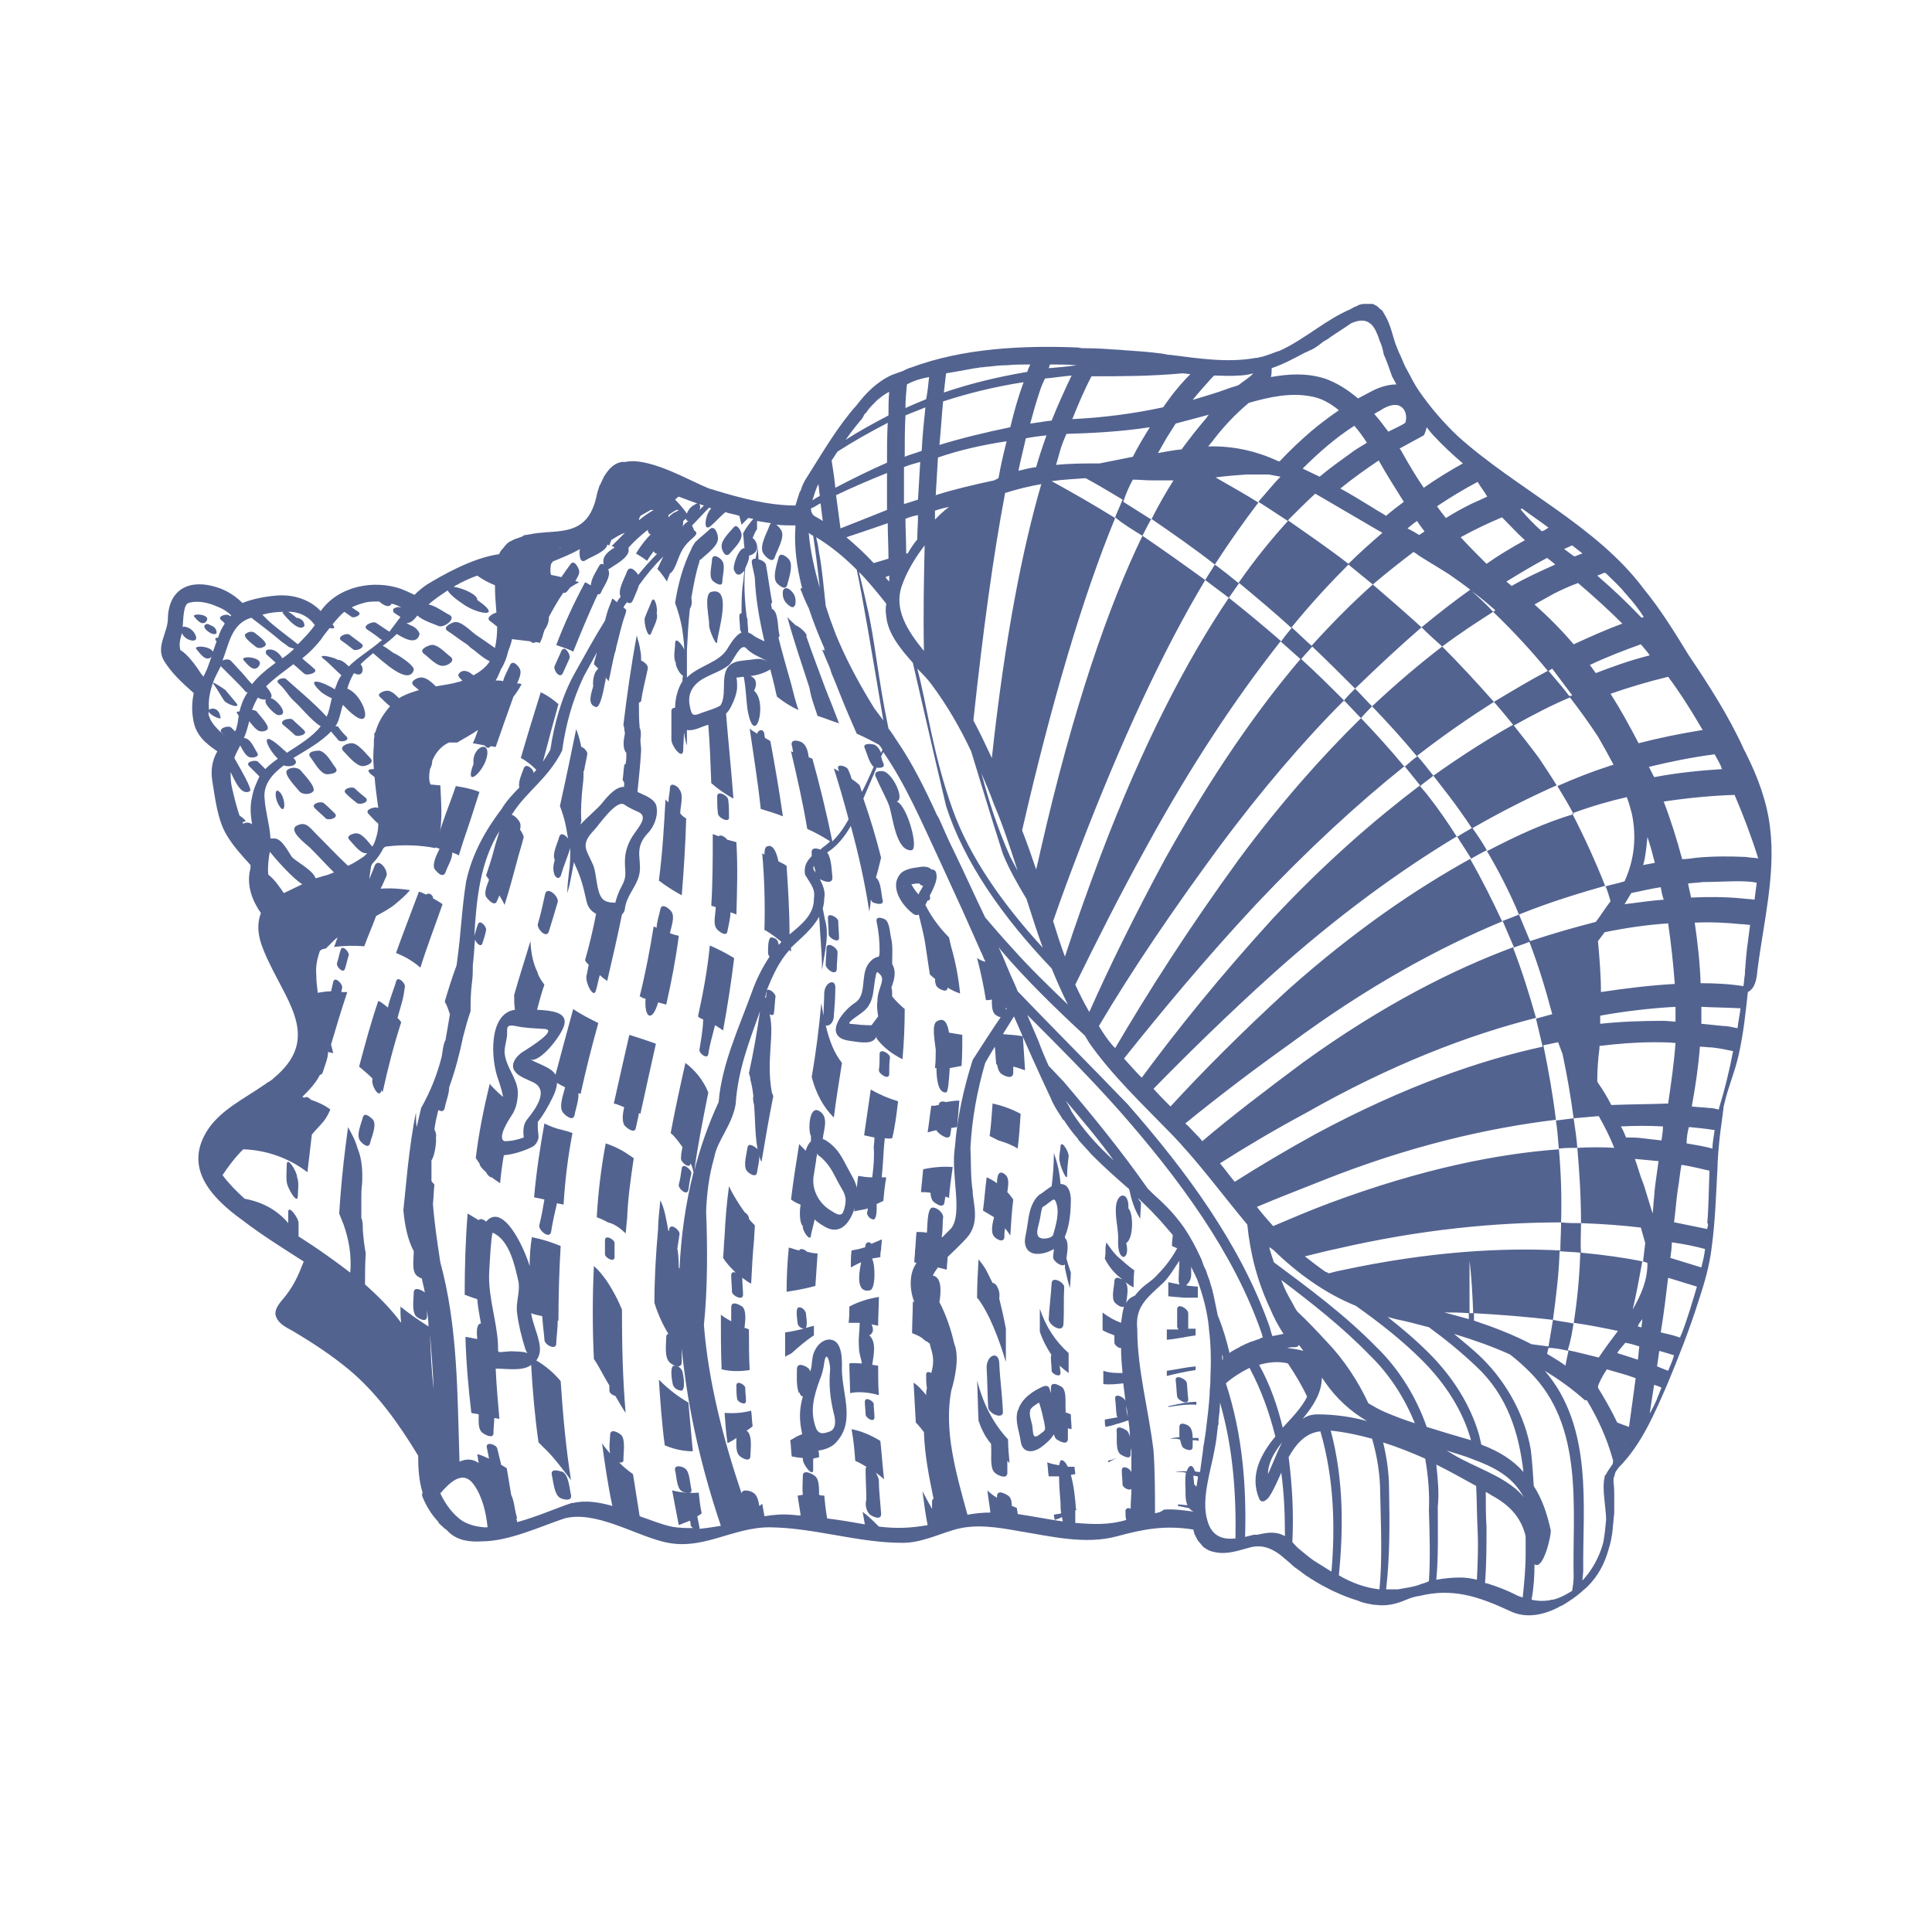 <?xml version="1.0" encoding="utf-8"?>
<svg xmlns="http://www.w3.org/2000/svg" version="1.1" width="150" height="150" viewBox="0 0 150 150"><svg xmlns:xlink="http://www.w3.org/1999/xlink" version="1.1" id="flat_1_" x="0" y="-3" viewBox="0 0 261.6 270.4" style="enable-background:new 0 0 261.6 270.4;" xml:space="preserve" width="150" height="155">
<style type="text/css">
	.st0{opacity:0.8;}
	.st1{fill:#283C74;}
</style>
<g class="st0">
	<path class="st1" d="M110.2,186.1c0-0.4,0-0.9,0-1.3c-0.4,0.1-0.8,0.2-1.1,0.3c0.3-0.4,0-1.9,0-2.1c-0.2-0.4-0.5-0.7-0.9-0.7   c-0.6,0-0.2,1.9-0.2,2.2c0.1,0.4,0.4,0.6,0.8,0.7c-0.8,0.2-1.7,0.4-2.5,0.5c0,1.1,0,2.2,0,3.3c0.3-0.2,0.6-0.3,0.9-0.5   C108.1,187.7,109.1,186.8,110.2,186.1z"/>
	<path class="st1" d="M98.1,196.6c0.1,1.4,0.2,2.8,0.4,4.1c0.4-0.2,0.8-0.4,1.2-0.7c0,0.9-0.1,1.9,0.4,2.4c0.3,0.3,1.5,1,1.5,0   c0-0.8,0.3-2.6-0.4-3.3c0,0-0.1,0-0.1-0.1c0.3-0.2,0.6-0.4,0.8-0.6c-0.1-0.7-0.1-1.4-0.2-2.1C100.6,196.6,99.3,196.7,98.1,196.6z"/>
	<path class="st1" d="M114.9,184.4c0.5,0,1,0,1.5,0c0,1.2-0.2,1.9-0.1,3.3c0,0.9,0.3,1.5,0.4,2.2c-0.6,0-1.2-0.1-1.7,0   c0,1.3,0.1,2.7,0.1,4h0.1c1.1-0.2,2.4-0.1,3.8,0.3c-0.1-1.3-0.1-2.7-0.1-4c-0.3,0-0.5-0.1-0.8-0.1c0.2-1.4,0.6-3.1-0.4-4   c0.6-0.3,0.6-0.9,0.3-1.5c0.3,0.1,0.6,0.1,0.9,0.2c0-1.3,0.1-2.6,0.1-3.9c-1.3,0.2-2.7,0.6-4,1.3C115,183,115,183.7,114.9,184.4z"/>
	<path class="st1" d="M117.2,173.8c0,0.1,0,0.2-0.1,0.4c0,0,0,0-0.1,0c-0.6,0.2-1.1,0.3-1.7,0.4c-0.1,0.8-0.1,1.5-0.1,2.3   c0.4-0.2,0.9-0.5,1.4-0.7c-0.4,1.9-0.6,4.2,1.2,3.8c0.8-0.2,0.7-3.6,0.3-4.2v-0.1c0.4-0.1,0.7-0.1,1.1-0.2c0-0.3,0-0.7,0.1-1   c0-0.5,0.1-0.9,0.1-1.4c-0.5,0.2-0.9,0.4-1.4,0.6C117.7,173.4,117.4,173.4,117.2,173.8z"/>
	<path class="st1" d="M101.2,160.7c-0.1,0.8-0.6,2.4-0.1,3.1c0.2,0.3,1.3,1.1,1.4,0.2c0.1-0.8,0.6-2.4,0.1-3.1   C102.4,160.7,101.3,159.8,101.2,160.7z"/>
	<path class="st1" d="M46.7,136.4c0.2-0.6,0.3-1.2,0.5-1.8c0.1-0.4-0.9-1.5-1.1-0.7c-0.2,0.6-0.3,1.2-0.5,1.8   C45.5,136.2,46.5,137.2,46.7,136.4z"/>
	<path class="st1" d="M100.5,182.2c-0.3-0.2-1.5-0.9-1.5,0.1c0,0.5,0,1.2,0,1.9c-0.5-0.3-0.9-0.5-1.4-0.9c0,2.5,0,4.9,0.1,7.4   c1.2,0.3,2.5,0.3,3.8,0.1c-0.1-1.8-0.1-3.6-0.1-5.5c-0.2-0.1-0.4-0.2-0.6-0.2C100.9,184.1,101.1,182.8,100.5,182.2z"/>
	<path class="st1" d="M101,195c0-0.6-0.1-1.2-0.1-1.8c0-0.4-1.2-1.1-1.2-0.3c0,0.6,0,1.2,0.1,1.8C99.8,195.1,101,195.7,101,195z"/>
	<path class="st1" d="M121.6,154.4c-1.3-0.4-2.5-0.9-3.7-1.6c-0.3,2-0.6,4.1-0.9,6.2c0.4,0.1,0.9,0.2,1.4,0.3c0,0.6-0.1,1.1-0.1,1.3   c0.1,1.2,0,2.6-0.2,4.1c-0.7,0-1.3-0.1-1.9-0.2c-0.1,0.5-0.1,1-0.2,1.6c-0.2-1-0.8-1.8-1.3-2.8c-0.7-1.3-1.1-2.2-2.3-3.2   c-0.4-0.3-0.7-0.5-1-0.6c0.1-1.2,0.9-3-0.5-3.8s-1.5,2.8-1.1,3.4c0,0.2,0,0.5,0,0.7c-0.3,0.3-0.6,0.8-0.7,1.3   c-0.3-0.3-0.6-0.6-0.9-0.9c-0.4,2.5-0.8,5-1.1,7.5c0.4,0.3,0.8,0.5,1.3,0.7c-0.2,1.1-0.1,2.6,0.3,2.9c-0.1,0.6,1,2.2,1.1,1.3   c0-0.3,0.3-1.2,0.5-2.2c0.4,0.4,0.9,0.7,1.4,1c2.1,1.2,3.4-0.6,4-2.5c0,0.1,0,0.3-0.1,0.4c0.5-0.1,1.1-0.2,1.6-0.3   c0.1,0,0.2-0.1,0.3-0.1c0,0.2-0.1,0.5-0.1,0.7c0.1,0.4,0.4,0.7,0.8,0.8c0.6,0.1,0.5-1.8,0.5-2.1c0.3-0.1,0.6-0.3,0.9-0.4   c0.1-1.1,0.2-2.1,0.4-3.2c-0.2,0-0.4,0-0.6,0c0-0.1,0-0.1,0-0.2c0.2-1.8,0.2-3.4,0.4-5.1c0.3,0,0.6,0.1,1,0   C121.2,157.8,121.4,156.1,121.6,154.4z M114.2,169.3c-0.3,0.9-1.2,0.2-1.7-0.1c-1.7-1-2.7-3-2.3-4.9c0.1-0.6,0.2-1.2,0.3-1.9   c0-0.3,0.1-0.7,0.2-1c0,0.4,0.2,0.3,0.7,0.8c1.1,1.1,1.4,1.9,2.1,3.2c0.4,0.8,0.9,1.3,1,2.3C114.5,168.2,114.4,168.8,114.2,169.3z"/>
	<path class="st1" d="M112.6,186.7c-1-0.2-1.9,0.6-2.3,1.5c-0.3,0.6-0.3,1.1-0.4,1.8c0,0.3-0.1,0.7-0.2,1c-0.1-0.2-0.1-0.3-0.2-0.4   c-0.3-0.3-1.6-1-1.6,0.1c0,0.7-0.1,2.1,0.2,3l-0.1,0.1c0,0,0.1,0,0.2,0c0.1,0.1,0.1,0.3,0.2,0.4c0.1,0.1,0.2,0.1,0.3,0.2   c-0.5,1.7-0.5,3.2-0.1,5c0,0,0,0,0,0.1c-0.1,0-0.2,0.1-0.3,0.1c-0.5,0.2-0.9,0.5-1.3,0.7c0.1,0.7,0.1,1.5,0.2,2.2   c0.5,0.1,1.1,0.2,1.5,0.2c0,0.1,0,0.1,0,0.2c0,0.7,1.4,2.5,1.4,1.4c0-0.6,0-1,0-1.5l0,0c0.3-0.1,0.5-0.1,0.8-0.2   c0-0.3,0-0.6-0.1-0.9c0.9-0.1,1.9-0.5,2.4-1.1c2.8-3,0.6-6.9,0.8-10.5C114,188.9,113.9,187,112.6,186.7z M112.9,196.7   c0.2,0.7,0.4,2-0.5,2.4c-0.8,0.3-1.5,0.5-1.9-0.4c-0.9-2.3-0.3-4.4,0.5-6.6c0.3-0.7,0.5-1.5,0.6-2.3c0.3-1.9,0.8,0,0.8,0.9   C112.2,192.8,112.4,194.7,112.9,196.7z"/>
	<path class="st1" d="M118.4,197.2c0-0.6-0.1-1.2-0.1-1.8c0-0.4-1.2-1.1-1.2-0.3c0,0.6,0.1,1.2,0.1,1.7   C117.2,197.3,118.4,198,118.4,197.2z"/>
	<path class="st1" d="M115.8,203.1c0.5,0.2,1,0.5,1.5,0.8c0,0.1-0.1,0.2-0.1,0.3c0,1.4,0.1,2.8,0.1,4.1c-0.2,0.8,0,1.5,0.4,2   c0.3,0.3,1.7,1,1.6-0.1c-0.1-1.5-0.3-3-0.3-4.4c0-0.3-0.2-0.7-0.4-1.1c0.4,0.3,0.8,0.6,1.1,0.9c-0.2-1.7-0.3-3.4-0.5-5.2   c-1.3-0.8-2.5-1.3-3.9-1.6C115.6,200.4,115.7,201.8,115.8,203.1z"/>
	<path class="st1" d="M137.8,160.8c0.2-1.6,0.3-3.1,0.4-4.7c-1.1-0.6-2.4-1.1-3.8-1.4c-0.1,1.5-0.2,2.9-0.4,4.4   c0.4,0.2,0.8,0.4,1.2,0.6C136.2,160,137,160.3,137.8,160.8z"/>
	<path class="st1" d="M110.4,179.4c0.1-1.5,0.2-3,0.3-4.4c-0.5,0-0.9-0.1-1.4-0.2c-0.3-0.3-0.9-0.6-1.1-0.2c-0.5-0.1-1-0.3-1.4-0.4   c-0.2,2-0.3,4-0.3,6C107.7,180,109,179.8,110.4,179.4z"/>
	<path class="st1" d="M162,195.5c0-0.1,0-0.2,0-0.4c-1.2,0-2.5,0.3-3.8,0.6v0.1C159.5,195.6,160.7,195.4,162,195.5z"/>
	<path class="st1" d="M151.1,168.8c-0.1,1.5,0.4,3.1,0.3,4.5c-0.1,3,1.7,2.7,1.1,0.3c1-0.6,1-4,0.3-4.7   C152.9,166.5,151.2,166.7,151.1,168.8z"/>
	<path class="st1" d="M161.9,190.3c-1.2,0.1-2.5,0.4-3.9,0.6c0,0.2,0,0.5,0,0.7c1.2-0.3,2.5-0.6,3.9-0.8   C161.9,190.6,161.9,190.4,161.9,190.3z"/>
	<path class="st1" d="M159.8,200.2c0.1,0.5,0.2,0.9,0.4,1.1c0.2,0.2,1.3,0.7,1.3-0.1c0-0.2,0-0.5,0-0.9c0.3,0,0.5,0,0.8,0.1   c0-0.1,0-0.2,0-0.4c-0.2,0-0.5,0-0.8,0c0-0.6-0.1-1.3-0.5-1.6c-0.2-0.2-1.3-0.7-1.3,0.1c0,0.4,0,0.9,0,1.4c-0.4,0-0.9,0.1-1.3,0.2   l0,0c0.3,0,0.7,0,1,0C159.6,200.2,159.7,200.2,159.8,200.2z"/>
	<path class="st1" d="M150.1,203.3c0.4-0.2,0.7-0.4,1.1-0.6c-0.2,0.1-0.3,0.1-0.5,0.2c-0.2,0.1-0.5,0.1-0.7,0.2   C150.1,203.2,150.1,203.3,150.1,203.3z"/>
	<path class="st1" d="M161.9,185.2c-0.3,0-0.7,0-1,0c0-0.7,0-1.4,0-2.1c0-0.6-1.5-1.5-1.5-0.5c0,0.8,0,1.5,0,2.3   c0,0.1,0.1,0.3,0.2,0.4c-0.5,0-0.9,0-1.4,0c-0.1,0-0.1,0-0.2,0c0,0.5,0,0.9,0,1.4c1.2-0.1,2.5-0.4,3.9-0.6   C161.9,185.8,161.9,185.5,161.9,185.2z"/>
	<path class="st1" d="M159.2,192.2c0.1,0.7,0.1,1.5,0.2,2.2c0.1,0.5,1.6,1.3,1.5,0.3c-0.1-0.7-0.1-1.5-0.2-2.2   C160.6,192,159.1,191.3,159.2,192.2z"/>
	<path class="st1" d="M132.3,192.2c0.1,1.8,0.1,3.7,0.2,5.5c0.2,0.4,0.3,0.9,0.5,1.2c0.3,0.7,0.7,1.3,1.2,1.9c0,0.1,0,0.2,0,0.3   c0.1,0.9-0.2,2.8,0.4,3.5c0.3,0.4,1.9,1.2,1.8,0c0-0.4,0-0.9,0-1.5c0.1,0.1,0.2,0.2,0.3,0.3c-0.1-1.1-0.2-2.1-0.2-3.2   c-1.4-1.5-2.6-3.4-3.4-5.5C132.8,193.9,132.5,193,132.3,192.2z"/>
	<path class="st1" d="M134.9,179.3c-0.2-0.2-0.3-0.3-0.5-0.3c-0.3-0.6-0.6-1.2-0.9-1.8c-0.3-0.5-0.6-0.9-1-1.4   c-0.1,1.7-0.2,3.4-0.2,5.2c0,0,0,0.1,0.1,0.1c1.6,2.1,2.9,5.6,3.8,8.6c0-1.5,0-3,0-4.5c-0.3-1.6-0.6-2.9-0.9-4.1   C135.4,180.5,135.3,179.9,134.9,179.3z"/>
	<path class="st1" d="M135.8,196.4c-0.1-2.3-0.4-4.3-0.5-6.6c-0.1-1.7-1.8-1-1.7,0.8c0.1,1.7,0.1,3.4,0.2,5.2   C133.8,196.7,135.9,197.6,135.8,196.4z"/>
	<path class="st1" d="M134.6,172.7c0.2,0.3,1.3,1,1.4,0.1c0-0.4,0-0.8,0.1-1.2c0.2,0.3,0.5,0.6,0.7,1c0.1-1.6,0.2-3.3,0.4-4.9   c-0.3-0.4-0.5-0.7-0.8-1c0.1-0.8,0.3-1.8-0.2-2.3c-1.1-1-1.2,0.4-1.2,1.1c-0.4-0.3-0.9-0.6-1.4-0.8c-0.2,1.5-0.3,3-0.5,4.5   c0.5,0.3,1,0.6,1.5,0.9C134.4,170.9,134.1,172.1,134.6,172.7z"/>
	<path class="st1" d="M142.4,179c-0.1,1.7-0.3,3.2-0.4,4.9c0,0.8,1.9,2,2,0.7c0.1-1.7,0-3.3,0.1-5C144.2,179,142.5,178,142.4,179z"/>
	<path class="st1" d="M143.6,165.6c-0.1-1.5-0.4-2.8-0.9-4.2c0,1.5-0.1,3-0.3,4.5c-0.5,0.3-1,0.7-1.4,1l0,0c-0.1,0-0.1,0.1-0.2,0.1   c-0.9,0.7-1.3,1.9-1.5,3c-0.1,0.6-0.2,1.2-0.3,1.9c-0.1,0.6-0.3,1.2-0.2,1.8c0.3,1.9,2.6,1.5,3.9,0.7c0,0.4-0.1,0.7-0.1,1.1   c0,0.6,1.2,1.4,1.6,1c0,0.2,0,0.4,0,0.5c0.2,0.9,0.4,1.9,0.7,2.7c0-0.7,0.1-1.4,0.1-2.1c-0.2-0.6-0.4-1.2-0.6-1.9   c0.1-0.9,0.4-2.2-0.2-2.8c0-0.1,0-0.1,0-0.2c0.7-1.6,0.8-3.6,0.8-5.2C144.9,166.5,144.6,165.6,143.6,165.6z M142.6,172.5   c-0.2,0.5-1.9,0.8-2.1,0c-0.2-0.5,0.2-1.5,0.3-2.1c0.1-0.4,0.2-1.5,0.4-1.7l0,0c0.4-0.2,0.7-0.5,1-0.7c0.4-0.3,0.6-0.5,0.8,0.1   C143.5,169.4,143,171.1,142.6,172.5z"/>
	<path class="st1" d="M144.3,196.3c-0.1-0.8,0.2-2.6-0.5-3.2c-0.3-0.2-1.5-0.9-1.5,0.1c0,0.2,0,0.4,0,0.7c-0.1-0.2-0.1-0.4-0.2-0.6   c-0.1-0.4-0.5-0.4-0.8-0.3c-1.4,0.6-2.9,1.6-3.4,3.1c0,0.1-0.1,0.2-0.1,0.2l0,0c-0.4,1.4,0.2,2.7,0.4,4.1c0.2,1.6,1.5,1.7,2.7,0.9   c0.7-0.5,1.4-1.1,1.8-1.8c0.1,0.3,0.2,0.6,0.4,0.7c0.3,0.2,1.5,0.9,1.5-0.1c0-0.3,0-0.8,0-1.4c0.2,0,0.3,0.1,0.5,0.1   c0-0.7-0.1-1.3-0.1-2c-0.2-0.1-0.5-0.2-0.8-0.3C144.2,196.7,144.3,196.6,144.3,196.3z M140.8,199.5c-1,0.8-0.9-0.2-1-1   s-0.5-1.5-0.3-2.3c0.2-0.4,0.7-0.7,1.2-1c0.3,0.9,0.5,1.8,0.7,2.7C141.6,199,141.6,198.9,140.8,199.5z"/>
	<path class="st1" d="M143.6,160.5c0,0.5-0.3,1.6-0.1,2.1c0,0.4,1,2.9,1,1.8c0-1,0.1-1.6,0.2-2.5   C144.8,161.3,143.7,159.5,143.6,160.5z"/>
	<path class="st1" d="M140.8,185.6c0.4,1.2,1,2.3,1.6,3.2c-0.1,0-0.1,0.1-0.1,0.3c0,0.6,0.1,1.2,0.1,1.8c0,0.4,1.2,1,1.2,0.3   c0-0.3-0.1-0.7-0.1-1c0.4,0.4,0.8,0.7,1.2,1c0-0.9,0-1.8,0-2.7c-1.8-1.6-3.1-3.6-3.9-6C140.8,183.6,140.8,184.6,140.8,185.6z"/>
	<path class="st1" d="M100.8,169.4c-0.7-1-1.5-2.2-2.1-3.5c-0.3,2.2-0.5,4.5-0.6,6.8c-0.1,1-0.1,1.9-0.2,2.9c0.5,0.8,1.1,1.4,1.7,2   c-0.3-0.1-0.6-0.1-0.6,0.4c0,0.7,0.1,1.5,0.1,2.2c0,0.5,1.5,1.3,1.5,0.4c0-0.7-0.1-1.5-0.1-2.2v-0.1c0.4,0.3,0.8,0.6,1.2,0.8   c0.1-2,0.2-4,0.4-6c0-0.6,0.1-1.3,0.1-1.9c-0.3-0.3-0.6-0.6-0.8-0.9C101.4,169.9,101.1,169.6,100.8,169.4z"/>
	<path class="st1" d="M47.5,105.9c-0.4,0-1.7,0.4-1,1.1c0.6,0.6,1.7,2,2.6,2c0.4,0,1.7-0.4,1-1.1C49.5,107.3,48.4,105.8,47.5,105.9z   "/>
	<path class="st1" d="M48,112c-0.4-0.3-1.8,0.1-1.2,0.7c0.5,0.5,1,0.9,1.5,1.3c0.4,0.3,1.8-0.1,1.2-0.7C49,112.9,48.5,112.5,48,112z   "/>
	<path class="st1" d="M43.2,106.9c-0.4,0-1.8,0.1-1.2,0.9c0.5,0.6,1.3,2.2,2.2,2.3c0.4,0,1.8-0.1,1.2-0.9   C44.9,108.6,44.2,107.1,43.2,106.9z"/>
	<path class="st1" d="M110.7,102.2c1,0.3,1.9,0.7,2.9,1c-0.6-1.6-1.2-3.1-1.8-4.6c-0.9-2.4-1.8-4.8-2.6-7.1v-0.1c0,0,0,0,0-0.1v-0.1   l0,0c-0.3-0.5-1-1.1-1.5-1.3c-0.4-0.4-0.8-0.7-1.1-1.1c0.8,3,1.9,6.2,3,9.6C109.8,99.7,110.3,101,110.7,102.2z"/>
	<path class="st1" d="M107.7,87c0.1-0.9-0.2-1.5-0.9-2c-0.4-0.2-0.7-0.1-0.8,0.3c-0.1,0.9,0.2,1.5,0.9,2   C107.3,87.6,107.6,87.5,107.7,87z"/>
	<path class="st1" d="M43.8,114c-0.4-0.3-1.8,0.1-1.2,0.7c0.5,0.5,1,0.9,1.5,1.4c0.4,0.3,1.8-0.1,1.2-0.7   C44.8,114.9,44.3,114.4,43.8,114z"/>
	<path class="st1" d="M57.4,93.8c0.7,0.5,1.8,1.8,2.7,1.6c0.4,0,1.6-0.6,0.9-1.2c-0.7-0.5-1.8-1.8-2.7-1.6   C57.9,92.7,56.6,93.2,57.4,93.8z"/>
	<path class="st1" d="M96.3,85.4c-1.1,0.3-0.2,3.8-0.3,4.5c0,0.7,1.1,3.2,1.1,2.2C97.2,90.8,99.2,84.6,96.3,85.4z"/>
	<path class="st1" d="M98.8,80.2c0.5-0.6,1.7-1.7,1.6-2.6c0-0.3-0.6-1.6-1.1-0.9c-0.5,0.6-1.7,1.7-1.6,2.6   C97.7,79.7,98.2,80.9,98.8,80.2z"/>
	<path class="st1" d="M34.7,92.9c0.4,0.2,0.8,0.1,1.2-0.2c0.4-0.5-1.3-1.6-1.5-1.8c-0.4-0.2-0.8-0.1-1.2,0.2   C32.8,91.6,34.5,92.7,34.7,92.9z"/>
	<path class="st1" d="M96.4,81c0,0.8-0.5,2.3,0.1,2.9c0.2,0.2,1.3,1,1.3,0.1c0-0.8,0.5-2.3-0.1-2.9C97.5,80.8,96.5,80.1,96.4,81z"/>
	<path class="st1" d="M92.7,96.4c0-0.9,0.2-1.4,0.2-2.4c0-0.8-1.5-2.9-1.5-1.6c0,0.7-0.3,2,0.1,2.6C91.4,95.6,92.6,97.5,92.7,96.4z"/>
	<path class="st1" d="M40.7,109.6c-0.4-0.5-1.5-0.5-1.9,0c-0.4,0.6,1.4,2.4,1.7,2.8c0.4,0.5,1.5,0.5,1.9,0   C42.8,111.8,41,110,40.7,109.6z"/>
	<path class="st1" d="M106,115.8c-0.5-3.5-1.1-7-1.7-10.2c-0.2-0.1-0.5-0.3-0.7-0.4c-0.1-0.2-0.1-0.4-0.1-0.5   c-0.1-0.8-0.8-0.7-1-0.1c-0.3-0.2-0.7-0.4-1-0.7c0.5,3.5,1.1,7.1,1.5,10.9C104,115.1,105,115.4,106,115.8z"/>
	<path class="st1" d="M37.8,114.4c0.8,1.3,0.9-0.7,0.2-1.7C37.1,111.5,37.1,113.4,37.8,114.4z"/>
	<path class="st1" d="M76.2,96.4c0.3-0.7,0.6-1.3,0.9-2c0.2-0.5-0.7-1.9-1.1-1c-0.3,0.7-0.6,1.3-0.9,2   C74.8,95.9,75.8,97.3,76.2,96.4z"/>
	<path class="st1" d="M38.8,163c0,0.6-0.1,1.7,0,2.3c0,0.7,1.5,3.3,1.5,1.9c0-0.6,0.2-1.9-0.1-2.5C40.2,163.9,38.8,161.7,38.8,163z"/>
	<path class="st1" d="M80.7,86.2c0.1-0.2,0.2-0.3,0.2-0.5c0.2,0.1,0.4,0,0.5-0.3c0.3-0.7,1.3-2,1-2.9c-0.1-0.3-0.9-1.4-1.3-0.6   c-0.3,0.6-1.1,1.7-1.1,2.6c-0.3-0.1-0.5-0.3-0.8-0.4c0,0.1-0.1,0.1-0.1,0.2c-1.4,2.6-2.7,5.4-3.8,8.3c0.8,0.3,1.6,0.5,2.3,0.9   C78.6,91,79.6,88.6,80.7,86.2z"/>
	<path class="st1" d="M49.1,156.6c-0.2,0.8-0.9,2.3-0.4,3.1c0.2,0.3,1.2,1.3,1.4,0.3c0.2-0.8,0.9-2.3,0.4-3.1   C50.3,156.7,49.3,155.7,49.1,156.6z"/>
	<path class="st1" d="M65.7,108.4c1.2-3.2-1.9-2.2-1.6,0.3C62.9,111.8,64.9,110.3,65.7,108.4z"/>
	<path class="st1" d="M59.9,127.7c-0.4-0.3-0.8-0.5-1.3-0.8c0-0.1,0-0.1,0-0.2c-0.3-0.5-0.7-0.5-0.9-0.3c-0.3-0.1-0.6-0.3-1-0.4   c-1,2.7-2.1,5.5-3.1,8.3c1.2,0.5,2.3,1.1,3.3,2C57.8,133.4,58.9,130.6,59.9,127.7z"/>
	<path class="st1" d="M60.3,123.4c0.2-0.7,1-1.9,0.9-2.7c0.3,0.1,0.6,0.2,0.9,0.4c0.2-0.6,0.4-1.3,0.6-1.9c0.8-2.3,1.5-4.5,2.2-6.7   c-1-0.4-2-0.6-3.2-0.8c-0.6,1.8-1.3,3.5-1.9,5.3c-0.3,1-0.7,2-1,3c0.2,0,0.4,0.1,0.7,0.2c-0.4,0.8-1,2-0.7,2.7   C59,123.2,59.9,124.3,60.3,123.4z"/>
	<path class="st1" d="M34.9,95.6c1.3-1.4-2.7-1.7-1.9-0.9C33.3,95,34.2,96.3,34.9,95.6z"/>
	<path class="st1" d="M27.7,89.9c-0.4,0.4,1.1,1.6,1.6,1.1c0-0.5-0.2-0.9-0.9-1.1C28.2,89.7,27.9,89.7,27.7,89.9z"/>
	<path class="st1" d="M106.6,84.4c0.2-0.8,0.8-2.5,0.3-3.3c-0.2-0.3-1.3-1.3-1.5-0.3c-0.2,0.8-0.8,2.5-0.3,3.3   C105.3,84.4,106.4,85.4,106.6,84.4z"/>
	<path class="st1" d="M53.8,143.1c0.2-0.7,0.4-1.4,0.6-2.1c0.2-0.7,0.3-1.4,0.4-2.1c0.1-0.5-1-1.6-1.2-0.7c-0.2,0.8-0.9,2.4-1.1,3.5   c-0.4-0.3-0.8-0.7-1.3-0.9c-1,2.9-1.8,5.9-2.6,8.9c0.6,0.5,1.2,1,1.8,1.6v0.1c-0.2,0.8,0.9,2.7,1.2,1.6v-0.1   c0.1,0.1,0.1,0.2,0.2,0.2c0.7-3.2,1.5-6.3,2.5-9.4C54.2,143.5,54,143.3,53.8,143.1z"/>
	<path class="st1" d="M27.8,89.5c1.1-1.1-2.1-1.3-1.5-0.7C26.5,89,27.2,90,27.8,89.5z"/>
	<path class="st1" d="M47.8,93.2c0.4,0.3,1.8-0.3,1.1-0.8c-0.5-0.4-1.1-0.8-1.6-1.2c-0.4-0.3-1.8,0.3-1.1,0.8   C46.8,92.4,47.3,92.8,47.8,93.2z"/>
	<path class="st1" d="M39.9,104.8c0.4,0.3,1.9-0.1,1.2-0.7c-0.5-0.5-1-0.9-1.5-1.4c-0.4-0.3-1.9,0.1-1.3,0.7   C38.9,103.9,39.4,104.3,39.9,104.8z"/>
	<path class="st1" d="M90.7,112c0,0.5-0.2,1.2-0.2,1.9c-0.1-0.1-0.3-0.2-0.4-0.4c-0.2,3.6-0.4,7.2-0.9,11c0.9,0.7,2,1.4,3.1,2   c0.3-3.6,0.5-7,0.6-10.4c-0.3-0.2-0.6-0.4-0.8-0.7v-0.1c0-0.8,0.5-2.4-0.1-3.1C91.9,111.8,90.7,111,90.7,112z"/>
	<path class="st1" d="M89.2,192.1c0.2,3,0.4,5.9,0.8,8.9c1.2,0.5,2.5,0.8,3.8,0.8c-0.2-2.2-0.4-4.4-0.6-6.6   C91.8,194.4,90.5,193.4,89.2,192.1z"/>
	<path class="st1" d="M125,163.6c-0.1,1-0.2,2.1-0.3,3.1c0.4,0,0.9,0,1.3,0.1c0,0.4,0.1,0.8,0.3,1.1c0.3,0.3,1.5,1.2,1.6,0.1   c0-0.2,0.1-0.5,0.1-0.7c0.2,0.1,0.4,0.1,0.5,0.2c0.1-1.4,0.3-2.8,0.5-4.2C127.8,163.2,126.4,163.3,125,163.6z"/>
	<path class="st1" d="M127.1,154.9c-0.2,0-0.4,0.1-0.6,0.1c-0.1,0-0.2,0-0.4,0c-0.2,1.2-0.3,2.4-0.5,3.6c0.4-0.1,0.8-0.2,1.2-0.3   c0,0.1,0.1,0.2,0.2,0.3c0.3,0.3,1.6,1.3,1.7,0.2c0-0.2,0.1-0.5,0.1-0.8c0.3,0,0.5-0.1,0.8-0.1c0.1-1.2,0.2-2.4,0.3-3.6   c-0.6,0-1.2,0.1-1.8,0.2C127.7,154.4,127.2,154.3,127.1,154.9z"/>
	<path class="st1" d="M91.4,204.4c0.2,0.7,0.2,2.4,0.9,2.8c0.3,0.2,1.5,0.6,1.3-0.3c-0.2-0.7-0.2-2.4-0.9-2.8   C92.5,203.9,91.2,203.5,91.4,204.4z"/>
	<path class="st1" d="M126.8,143.6c-0.6,0.4-0.3,2.3-0.1,3.8c0,0.8,0,1.6-0.1,2.5c0.1,0,0.2,0,0.2,0c0,1.4,0.2,3.4,1.3,3.3   c0.3,0,0.4-1.8,0.5-3.3c0.5-0.1,1.1-0.2,1.6-0.3c0.1-1.4,0.1-2.8,0.1-4.2c-0.6-0.1-1.2-0.2-1.8-0.3   C128.3,143.9,127.9,142.9,126.8,143.6z"/>
	<path class="st1" d="M80.4,176.7c-0.2,4.2-0.2,8.4,0,12.6c0.7,1,1.3,2.3,2.1,3.6c0,0.2,0,0.5,0,0.7c0,0.3,0.4,0.6,0.8,0.7   c0.5,0.8,0.9,1.6,1.4,2.3c-0.4-4.6-0.5-9.3-0.5-14c-0.3-0.7-0.6-1.4-1-2.1C82.4,179,81.5,177.7,80.4,176.7z"/>
	<path class="st1" d="M82,160.1c-0.6,3.2-1,6.4-1.2,9.8c0,0.1,0,0.1,0,0.2c0.5,0.2,1,0.4,1.5,0.7c0.9,0.2,1.7,0.8,2.4,1.5   c0.1-0.7,0.1-1.3,0.2-2c0.1-2.8,0.5-5.5,0.9-8.2c-0.2-0.1-0.4-0.3-0.6-0.4C84.2,161,83.2,160.5,82,160.1z"/>
	<path class="st1" d="M92.2,193.6c0.7,0,0.3-2.2,0.2-2.6c-0.2-0.5-0.6-0.8-1.1-0.8c-0.7,0-0.3,2.2-0.2,2.6   C91.3,193.3,91.7,193.5,92.2,193.6z"/>
	<path class="st1" d="M113.6,132.2c0-0.7-0.1-1.4-0.1-2.2c0-0.5-1.5-1.3-1.4-0.4c0,0.7,0.1,1.4,0.1,2.2   C112.2,132.3,113.7,133.1,113.6,132.2z"/>
	<path class="st1" d="M123.8,129.1c0.2,0.1,0.4,0.1,0.6,0c0.3,1.3,0.7,2.7,0.9,4.1c0.2,1.3,0.4,2.6,0.6,4c0.2,0.2,0.4,0.4,0.7,0.6   c0,0.5,0.1,1,0.4,1.2c0.2,0.2,1.3,0.8,1.3,0c0.5,0.3,1.1,0.6,1.7,0.8c-0.2-2.1-0.6-4.2-1.2-6.3c-0.1-0.4-0.2-0.8-0.3-1.3   c-1.3-1.3-2.4-2.8-3.2-4.4c0.1-0.2,0.2-0.4,0.3-0.6c0.3,0,0.4-0.2,0.3-0.6c0,0,0,0,0-0.1c0.2-0.3,0.3-0.6,0.5-1   c0.3-0.7,0.6-1.5,0.3-2.2c-0.1-0.2-0.3-0.3-0.5-0.3h-0.1l0,0c-0.4-0.5-1.3-0.4-1.8-0.3c-0.8,0.1-1.9,0.3-2.4,0.9   C120.3,125.5,122.4,128.2,123.8,129.1z M123.4,125c0.2,0,0.5-0.1,0.7-0.1c0.1,0,0.2,0,0.4,0l0,0c0.1,0.2,0.3,0.3,0.5,0.3   c-0.1,0.2-0.3,0.6-0.4,0.7c-0.1,0.2-0.2,0.3-0.2,0.5C124,126,123.6,125.4,123.4,125C123.3,125.1,123.4,125,123.4,125z M122.5,125.2   C122.3,125.4,122.2,125.3,122.5,125.2L122.5,125.2z"/>
	<path class="st1" d="M113.3,136.5c0-0.8,0.1-1.5,0.1-2.3c0-0.6-1.4-1.5-1.5-0.6c0,0.8-0.1,1.5-0.1,2.3   C111.8,136.5,113.2,137.5,113.3,136.5z"/>
	<path class="st1" d="M119.1,148c0,0.7,0,1.5-0.1,2.2c0,0.5,1.4,1.4,1.4,0.5c0-0.7,0-1.5,0.1-2.2C120.6,148,119.1,147.1,119.1,148z"/>
	<path class="st1" d="M115,146.2c0.9,0.1,2.9,0.6,3.5-0.3c0.1-0.1,0.2-0.2,0.2-0.3c0,0.1,0,0.2,0,0.3c0.9,1.2,2.1,2.1,3.5,2.8   c0.2-2.3,0.3-4.5,0.3-6.8c-0.6-0.5-1.2-1.1-1.7-1.7c0-0.5,0-0.9-0.1-1.2c0-0.1,0.1-0.2,0.1-0.3c0.4-1.1,0.5-2.1,0-2.9   c0-1.2,0.1-2.3-0.1-3.3c-0.2-0.7-0.2-2.2-0.8-2.7c-0.3-0.2-1.4-0.6-1.2,0.3c0.3,1.4,0.4,2.8,0.4,3.9c0,0.2,0,0.5-0.1,0.8   c-0.6,0.1-1.1,0.5-1.5,1.1c-1,1.6-0.1,4.2-1.8,5.2C113.9,142.3,111.4,145.7,115,146.2z M116.8,142.3c0.7-0.5,1.1-1.2,1.3-2   c0.2-0.5,0.4-3.5,0.7-3.4c1,0.7,0.6,1.3,0.3,2.3c-0.2,0.6-0.3,1.1-0.3,1.7c-0.1,0.6,0,1.3,0.1,2c-0.3,0.4-0.6,0.8-0.9,1.2   c-1,0-2-0.1-2.9-0.2C114.5,143.8,116.5,142.6,116.8,142.3z"/>
	<path class="st1" d="M123.4,120.4c1.1-0.1-0.6-6.2-2-6.6c1.2-0.3-0.6-3.9-1.8-4.1c-0.5-0.1-1.4,0-1,0.8c0.6,1.4,1.5,3,1.8,3.9   C120.9,115.9,121.3,120.5,123.4,120.4z"/>
	<path class="st1" d="M83.2,175.5c0-0.6,0-1.3,0-1.9c0-0.5-1.3-1.2-1.3-0.4c0,0.6,0,1.3,0,1.9C81.9,175.6,83.2,176.3,83.2,175.5z"/>
	<path class="st1" d="M114,149.2c-1.1-1.4-1.7-3-2.2-5.1c0.4,0.2,1.1-0.3,1.1-1.3c0.1-1.2,0.2-2.4,0.2-3.7c0.1-1.4-1.4-0.9-1.5,0.6   c0,1-0.1,2.1-0.1,3.1c-0.1-0.5-0.2-1.1-0.3-1.7c-0.3,3.3-0.7,6.6-1.3,10c0.6,2.3,1.6,4.1,3,5.5C113.2,154.2,113.6,151.7,114,149.2z   "/>
	<path class="st1" d="M97,131c0.2,0.3,1.4,1.3,1.5,0.3c0.1-0.6,0.4-1.7,0.4-2.5c0.3,0.1,0.6,0.2,0.8,0.3c0.1-3.3,0.2-6.6,0-9.8   c-0.4-0.1-0.7-0.2-1.1-0.3c-0.1,0-0.1,0-0.2-0.1c-0.2-0.3-0.9-0.7-1.1-0.4c-0.3-0.1-0.5-0.2-0.8-0.3c0,3.2,0,6.4-0.2,9.7   c0.2,0.1,0.4,0.1,0.6,0.2C96.9,129,96.5,130.3,97,131z"/>
	<path class="st1" d="M95.2,143.3c0,0.7-0.1,1.5-0.2,2.2c-0.1,0.6-0.2,1.3-0.3,1.9c-0.1,0.5,1.1,1.4,1.2,0.6   c0.2-1.4,0.6-2.6,0.9-3.9c0.1,0,0.1,0.1,0.2,0.1c0.3,0.2,0.6,0.4,0.9,0.6c0.6-3.3,1.1-6.5,1.5-9.8c-1-0.6-2.1-1.2-3.3-1.7   c-0.3,3.2-0.9,6.4-1.6,9.6C94.7,143.1,94.9,143.2,95.2,143.3z"/>
	<path class="st1" d="M98.7,115.9c0-0.8,0-1.5-0.1-2.3c0-0.6-1.5-1.4-1.5-0.5c0,0.8,0,1.5,0.1,2.3C97.2,116,98.8,116.8,98.7,115.9z"/>
	<path class="st1" d="M83.1,154.7c0.5,0.1,0.9,0.3,1.4,0.5c-0.2,0.9-0.3,1.8,0,2.4c0.2,0.3,1.5,1.4,1.6,0.3c0.1-0.5,0.3-1.2,0.4-1.9   c0.1,0,0.2,0.1,0.2,0.1c0.7-3.2,1.4-6.4,2.1-9.5c-1.1-0.4-2.3-0.8-3.6-1.2C84.5,148.4,83.8,151.6,83.1,154.7z"/>
	<path class="st1" d="M90.7,131.6c0.2-0.9,0.7-2.2,0.2-2.9c-0.2-0.3-1.3-1.3-1.5-0.3c-0.1,0.6-0.5,1.7-0.5,2.5   c-0.1-0.1-0.3-0.1-0.4-0.2c-0.5,3.1-1.1,6.3-1.9,9.5c0.1,0,0.3,0.1,0.4,0.2c0.1,0,0.2,0.1,0.4,0.1c-0.2,2.6,0.9,3.3,1.7,0.5   c0.4,0.1,0.7,0.2,1.1,0.3c0.7-3.1,1.3-6.2,1.7-9.3c-0.2-0.1-0.5-0.1-0.7-0.2C90.9,131.7,90.8,131.7,90.7,131.6z"/>
	<path class="st1" d="M93.2,166.4c0.1-0.7,0.2-1.4,0.4-2.2c0.1-0.5-1.2-1.6-1.3-0.7c-0.1,0.7-0.2,1.4-0.4,2.2   C91.8,166.2,93,167.3,93.2,166.4z"/>
	<path class="st1" d="M88.2,90.9c0.2-0.6,1-1.9,0.7-2.6c0.2-0.6-0.3-2.6-0.7-1.6c-0.3,0.8-0.6,1.4-0.9,2.2   C87.1,89.6,87.8,92.1,88.2,90.9z"/>
	<path class="st1" d="M74.7,205c0.2,0.8,0.3,2.6,1.1,3.1c0.3,0.2,1.7,0.6,1.5-0.4c-0.2-0.8-0.3-2.6-1.1-3.1   C75.8,204.5,74.5,204,74.7,205z"/>
	<path class="st1" d="M71.7,176.7c-0.9-2.9-3.7-8.6-5.9-6c-0.3-0.3-0.8-0.5-1-0.2c-0.5-0.3-1-0.6-1.5-0.9c-0.3,3.7-0.4,7.4-0.4,11   c0.5,0.2,1.1,0.4,1.7,0.6l0,0c0.1,1.1,0.3,2.2,0.5,3.3H65c-0.5,0.2-0.5,1.1-0.4,2.1c-0.5-0.1-1-0.2-1.6-0.3   c0.1,3.5,0.4,6.9,0.8,10.3c0.3,0.1,0.7,0.1,1,0.2c0,0.9-0.1,1.9,0.4,2.4c0.3,0.3,1.7,1.1,1.6,0c0-0.5,0.1-1.2,0.1-1.9   c0.2,0,0.5,0.1,0.7,0.1c-0.2-2.3-0.4-4.5-0.5-6.8c1.4,0,3.7,0.4,4.8-0.5c0.2,3.5,0.5,7,1,10.5c0.2,0.2,0.4,0.4,0.7,0.7   c1.2,1.1,2.4,2.7,3.7,4.4c-0.7-4.4-1.1-8.9-1.4-13.4c-1-1.2-2.1-2.1-3.3-2.8c0.6-0.8,0.6-1.7,0.3-2.8c-0.2-1-0.8-2.3-1-3.6   c0.5,0.2,1,0.3,1.5,0.4c0.1,1.5,0.3,2.8,0.3,3.2c0,0.7,1.6,1.5,1.6,0.5c0-0.7,0.2-1.9,0.2-3.1h0.1c0-3.4,0.1-6.8,0.3-10.1   c-1.2-0.5-2.4-0.9-3.9-1.2C71.8,174,71.7,175.4,71.7,176.7z M70.3,188.3c-0.6,0-1.1-0.1-1.7,0c-1.5,0.1-1.1,0.3-1.2-1.2   c-0.2-3-1.2-5.9-1.2-9c0-0.6,0.3-5.9,0.5-5.9c2.3,1,3,4.5,3.5,6.7c0.2,1.5-0.4,2.7-0.2,4.2c0.2,1.6,0.6,3.2,1.1,4.8   C71.4,188.9,71.9,188.4,70.3,188.3z"/>
	<path class="st1" d="M76.2,158.3c-0.9-0.2-1.7-0.5-2.5-0.9c-0.6,3.3-1.1,6.6-1.4,10c0.5,0.1,0.9,0.2,1.4,0.3   c-0.2,1.2-0.4,2.3-0.7,3.5c-0.1,0.7,1.4,1.9,1.6,0.9c0.2-1.3,0.5-2.6,0.8-3.9l0,0c0.3,0.1,0.6,0.1,0.9,0.2v-0.1   c0.2-3.3,0.6-6.5,1.2-9.6C77,158.5,76.6,158.4,76.2,158.3z"/>
	<path class="st1" d="M65.8,164c0.1,0.3,0.6,0.8,0.8,0.7c0.3,0.3,0.7,0.5,1.1,0.8c0.1-1.3,0.3-2.6,0.5-3.8c1.4-0.1,3-0.7,3.8-1.1   c0.5-0.2,0.9-0.9,0.9-1.4c0-0.4-0.1-0.8-0.1-1.2c0-0.5,0-0.7,0-0.8c0.8-1,1.4-2.1,2-3.3c0.4-0.8,0.6-1.5,0.6-2   c0.3,0.2,0.7,0.4,1.1,0.6c-0.2,0.9-0.9,2.6-0.3,3.4c0.2,0.3,1.4,1.4,1.6,0.3c0.1-0.7,0.6-2,0.5-2.9c0.1,0,0.2,0.1,0.3,0.1   c0.7-3.2,1.5-6.4,2.4-9.6c-1.2-0.6-2.4-1.2-3.4-1.9c-0.8,2.9-1.6,5.9-2.4,8.9c-0.5-0.9-1.9-1.3-3.5-2.1c1.3,0.7,4.4-3.3,4.7-4.7   c0.4-1.7-1.8-1.9-3.7-2c0.3-1.1,0.6-2.3,1-3.4c-0.4-0.5-0.7-1-0.9-1.5V137l0,0c-0.6-1.2-0.9-2.5-1-4.3c-0.7,2.4-1.5,4.8-2.2,7.3   c0,0.6,0,1.3,0.1,1.9v0.1c-3.6,0.5-3.3,6.8-2.2,9.6c0.3,0.9,0.5,1.6,0.6,2.2c-0.5-0.4-1-0.9-1.3-1.2c-0.2-0.2-0.4-0.4-0.5-0.6   c-0.8,3.3-1.5,6.7-1.9,10.1c0.2,0.2,0.3,0.5,0.5,0.7C64.9,163.1,65.3,163.6,65.8,164z M69.2,156.4c0.7-1,0.9-2.1,0.9-3.3   c-0.1-1.9-1.7-3.4-1.8-5.4c0-0.6,0.2-1.3,0.3-1.9c0.2-1.1-0.4-1.9,1.2-1.6c1.3,0.3,2.6,0.3,3.9,0.4c1.9,0.1-2,2.5-2.6,2.9   c-0.8,0.4-2.1,1.6-1.5,2.7c0.5,0.8,1.5,1.1,2.3,1.5c2.6,1,0.7,3.6-0.5,5.1c-0.6,0.7-0.6,1.6-0.5,2.5c-0.8,0.3-1.7,0.5-2.6,0.5   C67.2,159.4,69,156.7,69.2,156.4z"/>
	<path class="st1" d="M75.1,123.8c0.3,0.4,0.5,0.5,0.8,0.1c0.4-1.4,0.9-2.5,1.3-3.8c0,1.1,0,2.2-0.2,3.5c-0.1,0.8-0.2,1.7-0.2,2.6   c0.1-0.4,0.2-0.7,0.3-1.1c0.2-1,0.4-2,0.6-3.1c0.1,0.2,0.1,0.3,0.2,0.5c0.8,1.7,1.1,3,1.5,4.8c0.2,0.9,0.7,1.4,1.3,1.7   c-0.4,2.1-0.9,4.2-1.5,6.3c0.1,0.1,0.1,0.2,0.2,0.3s0.2,0.2,0.3,0.3c-0.1,0.5-0.2,1-0.3,1.5c-0.2,0.9,1,3.3,1.3,1.9   c0.2-0.7,0.3-1.3,0.5-2c0.3,0.3,0.6,0.5,1,0.8c0.7-3,1.4-6,2-9c0.2-0.2,0.4-0.5,0.4-0.8c0.2-1.6,1.3-2.7,1.8-4.1   c0.8-2.2-0.8-3.8,1.2-6c0.9-0.9,1.5-2.3,1.3-3.6c-0.1-1.1-1.5-1.6-2.6-2.1c0.2-1.9,0.4-3.8,0.5-5.7c0-0.4-0.1-0.9-0.1-1.4   c0.1-0.6,0.1-1.2-0.1-1.6c-0.1-1.1-0.1-2.2-0.1-3.4c0.1,0,0.2-0.1,0.3-0.2c0.2-1.5,0.6-2.9,0.9-4.4c0.1-0.4-0.4-0.9-0.9-1.1   c0-0.4,0-0.9-0.1-1.3c-0.1-0.8-0.3-1.4-0.5-2.1c-0.7,3.8-1.3,7.9-1.8,12.1c0,0.1,0.1,0.3,0.1,0.4c0,0.3,0.1,0.5,0.1,0.8   c-0.2,0.9-0.3,1.9,0.1,2.5l0.1,0.1c0,0.5,0,1-0.1,1.5c-0.1,0-0.2,0.1-0.2,0.3c-0.1,0.6-0.1,1.2-0.2,1.8c0,0.1,0.1,0.3,0.2,0.4   c0,0.2,0,0.4,0,0.6c-1.1,0-2.1,1.1-2.9,2.1c-0.7,0.9-2,1.9-3,3c0-0.2,0.1-0.3,0.1-0.5c-0.1-1.5,0-3,0.2-4.9   c0.1-0.6,0.1-1.2,0.1-1.8c0,0,0.1-0.1,0.1-0.2c0.1-0.7,0.3-1.4,0.4-2.1c0.1-0.3-0.4-0.9-0.8-1c-0.2-0.9-0.4-1.7-0.7-2.4   c-0.7,3.4-1.4,6.8-2.2,10.4c0.3,0.8,0.6,1.7,0.8,2.7c0.1,0.6,0.2,1.1,0.3,1.7c-0.4-0.5-1-0.9-1.2-0.2c-0.2,0.8-1,2.3-0.6,3.1   C74.9,122.4,74.8,123.1,75.1,123.8z M80.4,117.7c0.6-0.6,3-4.2,4.1-3.5c0.6,0.4,1.2,0.7,1.9,1c1.4,0.6,0.1,2-0.5,2.9   c-0.8,1.1-1.3,2.4-1.3,3.8c0,1.5,0.3,2-0.4,3.3c-0.4,0.7-0.7,1.5-0.9,2.3c-0.7,0-1.4-0.1-1.8-0.6c-0.8-1-0.7-3.3-1.2-4.5   C79.4,120.3,78.5,119.7,80.4,117.7z"/>
	<path class="st1" d="M74.3,131.4c0.4-1.3,0.8-2.6,1.2-4c0.2-0.7-1.4-2.2-1.7-1.1c-0.3,1.4-0.6,2.8-1,4.1   C72.7,131.1,74,132.4,74.3,131.4z"/>
	<path class="st1" d="M238,136.6c0.8-6.3,2.5-13,1.7-19.3c-0.4-3.4-1.6-6.7-3.2-9.9c-0.1-0.3-0.3-0.5-0.4-0.8   c-2-4.4-4.7-8.6-7.4-12.6c-1.9-3.1-3.8-6.2-6.1-9c-6.4-8.6-17.2-13.5-25.2-20.7c-2-1.9-3.8-4-5.3-6.2c-0.4-0.6-0.8-1.3-1.1-1.9   c-0.2-0.4-0.5-0.9-0.7-1.3c-0.3-0.6-0.5-1.2-0.8-1.8c-0.2-0.4-0.3-0.8-0.5-1.2c-0.4-1.2-0.7-2.6-1.3-3.7l0,0   c-0.1-0.2-0.3-0.5-0.4-0.7c-0.1-0.2-0.2-0.3-0.4-0.4c-0.1-0.1-0.1-0.1-0.2-0.2c0,0,0,0-0.1-0.1l0,0c0,0-0.1,0-0.1-0.1   c-0.2-0.1-0.4-0.2-0.6-0.3h-0.1c-0.1,0-0.2,0-0.3,0s-0.3,0-0.4,0c-0.1,0-0.2,0-0.4,0c-0.3,0-0.7,0.1-1,0.3   c-0.3,0.1-0.5,0.2-0.8,0.4c-3.3,1.4-6,3.9-9.3,5.5c-0.1,0-0.2,0.1-0.2,0.1c-0.2,0.1-0.4,0.1-0.6,0.2c-0.5,0.2-1.1,0.4-1.7,0.6   c-0.3,0.1-0.6,0.1-0.8,0.2c-0.1,0-0.1,0-0.2,0c-3.8,0.7-7.7,0.1-11.6-0.4c-0.2,0-0.4,0-0.7-0.1c-0.2,0-0.4-0.1-0.7-0.1   c-1.5-0.2-2.9-0.3-4.4-0.4c-0.4,0-0.9-0.1-1.4-0.1c-1.4-0.1-2.8-0.2-4.3-0.2c-0.3,0-0.7,0-1-0.1c-7.6-0.3-15.6,0.1-22.6,2.7   c-0.4,0.1-0.8,0.3-1.2,0.5c-0.5,0.2-0.9,0.3-1.4,0.5c-2,0.9-3.5,2.4-4.8,4.1c-2.6,2.9-4.6,6.4-6.7,9.7c-0.4,0.6-0.7,1.2-0.9,1.9   c0,0,0,0.1-0.1,0.1c-0.2,0.6-0.4,1.2-0.6,1.9l0,0c-3.6,0-7.4-1-10.7-2c-0.3-0.1-0.6-0.2-1-0.3c-2.5-1-6.7-3.5-10.1-3.7h-0.1   c-0.4,0-0.7,0-1.1,0.1c-0.2,0-0.3,0-0.5,0c-1.2,0.2-1.9,1.1-2.5,2.1l0,0l0,0c-0.1,0.3-0.3,0.6-0.4,0.9c0,0,0,0.1-0.1,0.1   c-0.2,0.6-0.4,1.2-0.5,1.8c-1,4.1-3.5,4.4-6.3,4.6c-0.1,0-0.1,0-0.2,0c-0.8,0.1-1.6,0.1-2.4,0.3l0,0c-0.2,0-0.5,0.1-0.7,0.1   c-0.1,0-0.2,0-0.2,0.1c-0.1,0-0.1,0-0.2,0.1c-0.5,0.2-1,0.3-1.5,0.6c-0.5,0.2-0.8,0.6-1.1,1c0,0,0,0-0.1,0.1   c-0.2,0.2-0.3,0.4-0.4,0.6c0,0,0,0.1-0.1,0.1c-3.6,0.5-7.9,3-9.7,4.1c-0.6,0.4-1.2,0.9-1.7,1.4c-0.6-0.3-1.3-0.6-1.8-0.8   c-3.7-1.3-8.5-0.4-10.9,3c-1.4-1.5-3.6-2.3-6-2.1c-1.3,0.1-3.1,0.4-4.6,1c-0.9-0.9-2.1-1.7-3.4-2.1c-3.6-1.2-6.6,0.1-6.7,4.2   c0,1.9-1.6,3.7-0.6,5.6c1,1.7,2.5,3.1,4.1,4.5c-0.2,1-0.3,2.1-0.1,3.4c0.3,2.3,1.7,3.4,3.3,4.5c-0.7,1.2-0.9,2.5-0.7,3.9   c0.4,2.4,0.7,5.4,2,7.5c0.9,1.5,2.1,2.8,3.2,4c0,0.3,0,0.5-0.1,0.8c-0.4,2,0.3,4,1.5,5.7c-0.9,2.4,0.1,4.6,1.2,6.9   c2.7,5.6,6.7,10.3,0.6,15.4c-0.3,0.3-0.6,0.5-1,0.7c-0.1,0.1-0.2,0.2-0.4,0.3c-2.6,1.8-5.7,3.3-7.5,5.9c-3.5,5.2,0.3,9.3,4.6,12.4   c2.6,2,5.5,3.8,8.3,5.6c-0.7,1.8-1.4,3.5-3,5.3c-0.4,0.5-1,1.3-0.8,2c0.3,1.1,1.4,1.6,2.3,2.1c2.7,1.6,5.3,3.3,7.7,5.3   c3.8,3.2,6.7,7.3,9.3,11.6c0,1.7,0.1,3.4,0.6,5c-0.1,0.2-0.1,0.4,0,0.6c0.5,1.2,1.1,2.2,1.9,3.1c0.1,0.1,0.2,0.2,0.3,0.4   c0,0.1,0.1,0.1,0.2,0.2c0,0.1,0.1,0.1,0.2,0.2c0.2,0.2,0.4,0.4,0.6,0.5c0.1,0.1,0.2,0.2,0.4,0.4c1.2,1.1,2.8,1.3,4.4,1.2   c3.7,0,7.9-2,11.2-3.1c4.1-1.1,9.3,2.1,13.2,3.1c5.4,1.5,9.5-2,14.8-1.9c6,0.1,11.8,2.1,17.8,2.1c2.5,0,4.7-1.1,7.1-1.8   c2.8-0.8,5.8-0.3,8.6,0.2c4.3,0.7,9.1,1.9,13.4,0.7c3.7-1,6.5-1.5,10.3-0.9c0,0.2,0.1,0.3,0.1,0.4v0.1c0.1,0.2,0.2,0.4,0.3,0.6   c0.1,0.2,0.2,0.4,0.3,0.5l0,0l0,0c0.2,0.2,0.4,0.5,0.6,0.7l0.1,0.1c0.3,0.2,0.6,0.4,0.9,0.5c1.8,0.6,3.3,0.1,5.1-0.4   c1.6-0.5,2.8-0.1,3.9,0.6l0,0c0.5,0.3,1,0.8,1.5,1.2c0.4,0.3,0.7,0.7,1.2,1c0.6,0.4,1.1,0.9,1.7,1.2c0.1,0.1,0.2,0.2,0.3,0.2   c0.6,0.4,1.3,0.8,1.9,1.1l0,0c0.7,0.4,1.4,0.7,2.1,1l0,0c0.7,0.3,1.5,0.6,2.2,0.8c0.2,0.1,0.3,0.1,0.5,0.2c0.6,0.2,1.2,0.3,1.8,0.4   c0.1,0,0.1,0,0.2,0c1.4,0.2,2.7-0.1,3.9-0.6c0.7-0.3,1.3-0.5,1.9-0.6h0.1c4.4-1.1,7.9,0,12.2,2c2.2,1.1,4.6,0.6,6.7-0.5   c0.1-0.1,0.2-0.1,0.4-0.2c0.1,0,0.1-0.1,0.2-0.1l0,0c0.8-0.5,1.6-1,2.4-1.7c0.3-0.3,0.6-0.5,0.9-0.8c1.4-1.4,2.3-3.1,2.8-4.9l0,0   c0.3-0.9,0.5-1.9,0.6-2.9c0-0.1,0-0.1,0-0.2c0.1-0.6,0.1-1.2,0.2-1.9c0-0.3,0-0.6,0-1c0-0.6,0-1.2,0-1.8c0-0.8-0.1-1.3-0.1-1.7   c0-0.3,0.1-0.5,0.2-0.8v-0.1c0.1-0.3,0.3-0.5,0.5-0.8c3.1-3.1,4.9-7.4,6.6-11.3c1.5-3.6,3-7.4,4.2-11.2c0.8-2.4,1.5-4.8,1.8-7.3   c0.5-3.7,0.6-7.4,0.8-11.1c0-0.1,0-0.2,0-0.3c0.1-2,0.3-3.9,0.6-5.9c0,0,0,0,0-0.1c0.1-0.5,0.1-0.9,0.2-1.4c0-0.1,0-0.1,0-0.2   c0-0.1,0.1-0.3,0.1-0.4c0.5-2.3,1.5-4.5,2-6.9c0.6-2.7,0.9-5.5,1.2-8.3l0,0C237.7,139.1,237.9,137.8,238,136.6z M231.3,171.1   c0,0.2-0.1,0.4-0.1,0.6c-1.5-0.3-2.9-0.6-4.4-0.9h-0.1c0.2-1.5,0.3-3,0.5-4.4c0.2-1.1,0.3-2.3,0.5-3.4c1.3,0.2,2.5,0.5,3.8,0.8   c-0.1,2.4-0.1,4.8-0.3,7.1C231.3,170.9,231.3,171,231.3,171.1z M224.4,194.7c-0.3,0.7-0.6,1.3-1,2c0.2-1.3,0.4-2.6,0.6-3.9   c0.3,0.1,0.7,0.2,1,0.4c-0.2,0.4-0.3,0.8-0.5,1.2C224.5,194.5,224.4,194.6,224.4,194.7z M217.5,204.9c0,0,0,0.1-0.1,0.1l0,0l0,0   c-0.1,0.1-0.1,0.2-0.1,0.3c-0.4,1.6,0.2,4.1,0.2,5.8c-0.1,1.1-0.2,2.1-0.4,3.1c-0.5,1.9-1.5,3.7-2.8,5.1c0-0.5,0.1-0.9,0.1-1.4   c-0.1-8.5,1.4-19.3-5.2-27c1.8,1.1,3.5,2.3,5.1,3.7l0.1,0.1c0,0,0.1,0,0.1,0.1c0.1,0.1,0.3,0.1,0.4,0.1c1.5,2.5,2.7,5.1,3.5,8   c0.1,0.2,0,0.4,0,0.6C218,204.1,217.7,204.5,217.5,204.9z M210.2,221.9c-0.2,0-0.3,0.1-0.5,0.1c-0.7,0.1-1.5,0.1-2.3-0.1   c0.3-1.6,0.4-3.2,0.4-4.8c1.2,0.9,2.3-4,2.2-4.6c-0.5-2.3-1.2-4.3-2.3-6c-0.1-1.6-0.2-3.2-0.4-4.9c-0.8-4.6-3.2-9-6.5-12.3   c-1.2-1.2-2.6-2.3-3.9-3.4c2.6,0.8,5.2,1.7,7.6,2.8c0.9,0.7,1.8,1.5,2.6,2.3c7.5,7.4,5.8,18.7,6,27.8c0,0.6-0.1,1.3-0.2,1.9   c-0.8,0.5-1.7,1-2.6,1.2H210.2z M192.4,219.8c-0.5,0.2-0.9,0.3-1.4,0.4c-0.6,0.1-1.1,0.2-1.7,0.3c-0.1,0-0.1,0-0.2,0   c-0.3,0-0.5,0-0.8,0c-0.2,0-0.4,0-0.6,0c0.5-4.2,0.5-8.9,0.4-13.6c0-2.1-0.3-4.2-0.8-6.3c1.9,0.6,3.9,1.4,5.7,2.2   c0.4,2.3,0.6,4.7,0.5,7c0.1,3.3,0.2,6.5,0,9.6C193.1,219.6,192.7,219.7,192.4,219.8z M177.9,216.6c-0.7-0.5-1.3-1-1.9-1.5   c-0.4-0.3-0.7-0.7-1-1c0.2-3.7,0-7.6-0.5-11.5c1-1.8,2.3-3.3,4.3-3.5c1.9,6.5,2,13.2,1.5,19C179.5,217.6,178.7,217.1,177.9,216.6z    M169.8,213.1c-0.4,0.1-0.8,0.2-1.2,0.3c0.2-6.6-0.3-13.8-2.6-20.8c0.9-0.8,2-1.5,3.2-2.1c1.6,3,2.7,6.1,3.5,9.3   c-2,2.4-3.5,5.3-2.2,8.4c0.3,0.8,1.1,0.2,1.4-0.3c0.6-0.9,1.1-2.1,1.6-3.2c0.4,2.9,0.5,5.8,0.5,8.6c-1.2-0.7-2.4-0.5-3.7-0.2   C170.1,213.1,170,213.1,169.8,213.1z M162,206.6C162,206.7,162,206.7,162,206.6c-0.1-0.1-0.2-0.3-0.3-0.3c0-0.5-0.1-0.8-0.1-1.2   c0.2,0,0.4,0.1,0.6,0.1c0,0.1,0,0.2,0,0.3C162.1,205.9,162.1,206.3,162,206.6z M160.4,171.6c-0.7-1-1.5-2-2.4-2.9   c-0.1-0.1-0.1-0.1-0.2-0.2c-0.1-0.1-0.2-0.2-0.3-0.3c-0.5-0.5-1-0.9-1.5-1.4c-0.2-0.2-0.4-0.4-0.6-0.6c-3.5-5-7.4-9.8-11.4-14.5   c-0.7-0.7-1.3-1.4-2-2.1c-0.5-1.1-1-2.3-1.4-3.4c-0.5-1.2-1-2.3-1.5-3.5c4.2,4.2,8.4,8.4,12.4,12.9c8.2,9.3,15.6,19.4,19.3,30.1   c0.1,0.2,0.1,0.4,0.2,0.7c-0.2,0-0.3,0.1-0.5,0.2c-0.4,0.1-0.8,0.3-1.2,0.4c-0.5,0.2-0.9,0.4-1.3,0.6c-0.3,0.2-0.6,0.3-0.9,0.5   c-0.2,0.1-0.4,0.2-0.6,0.4c-0.4-1.7-0.9-3.4-1.6-5.1c-0.2-1-0.4-1.9-0.6-2.9c0-0.1-0.1-0.2-0.1-0.4c-0.1-0.5-0.3-0.9-0.4-1.4   c-0.1-0.3-0.2-0.5-0.3-0.8s-0.2-0.7-0.4-1c-0.2-0.4-0.3-0.9-0.5-1.3c-0.1-0.1-0.1-0.3-0.2-0.4C161.9,174.1,161.2,172.8,160.4,171.6   z M144.3,154.3C144.3,154.2,144.3,154.2,144.3,154.3c2.2,2.6,4.5,5.3,6.5,8.1c-2.2-2-4.1-4.1-5.7-6.6   C144.9,155.3,144.6,154.8,144.3,154.3z M136.3,141.9l-0.1,0.1c0-0.1,0-0.2,0-0.3C136.3,141.8,136.3,141.9,136.3,141.9z M127.1,116   c-0.1-0.1-0.1-0.2-0.2-0.3c-1.6-3.5-3.3-7-5.5-10.2c-0.4-0.6-0.7-1.1-1.1-1.6c-1.4-6.6-1.9-12.4-2.9-16.5c-0.4-1.9-0.8-3.4-1.1-4.7   c1.3,1.3,2.5,2.8,3.7,4.3c-0.1,0.6-0.1,1.1,0,1.7c0.2,2.3,1.9,4.4,3.6,6.3c1.1,4.7,2.6,11.4,4.5,19.4c2.4,7.5,7.6,15,14.3,22   c0.7,1.7,1.4,3.3,2.2,4.9c-2.6-2.5-5.2-5-7.5-7.6c-1.3-1.4-2.5-2.8-3.7-4.2c-1.4-2.9-2.7-5.8-4.1-8.7   C128.5,119.2,127.8,117.6,127.1,116z M117,61.4c0.2-0.2,0.4-0.4,0.5-0.6c0.3-0.4,0.6-0.7,1-1.1c0.1-0.1,0.2-0.2,0.3-0.3   c0.5-0.4,1-0.8,1.6-1.1c-0.1,1.1-0.1,2.1-0.1,3.2c-2.1,1.1-4.1,2.2-5.8,3.3c0.7-1,1.4-1.9,2-2.6C116.7,62,116.9,61.7,117,61.4z    M177.6,52.6c0.6-0.3,1.1-0.7,1.6-1.1c0.2-0.1,0.5-0.3,0.7-0.4L180,51c1-0.7,2-1.3,3-2c1.4-0.6,2.7-0.6,3.5,1.5   c0.2,0.4,0.3,0.9,0.5,1.3c0.2,0.5,0.3,1,0.4,1.5c0.1,0.2,0.2,0.4,0.3,0.7c0.3,0.7,0.5,1.4,0.8,2.2c0.2,0.4,0.4,0.7,0.6,1.1   c-1.4,0-2.8,0.6-3.5,1c-0.6,0.3-1.1,0.6-1.7,0.9c-1.3-1.1-2.8-2.1-4.5-2.7c-2.6-0.8-5-0.6-7.3-0.2c0.1-0.4,0.1-0.8,0.1-1.2   c1.5-0.5,3-1.3,4.5-2.1C177,52.9,177.3,52.7,177.6,52.6z M217.7,83.1c0.8,0.8,1.7,1.6,2.4,2.5c0,0,0,0,0.1,0.1c0.9,1,1.7,2,2.4,3.1   c-0.1,0-0.2,0.1-0.3,0.1c-1.9-2-3.9-3.9-6-5.7c0.3-0.1,0.7-0.3,1-0.4C217.5,82.9,217.6,83,217.7,83.1z M237.6,127.1   c-0.5-0.1-1.1-0.1-1.9-0.2c-2.2-0.2-4.4-0.2-6.6-0.1c0,0,0,0-0.1,0c-0.1-0.6-0.3-1.3-0.4-1.9c0.7-0.1,1.4-0.1,2-0.2   c2.5,0,5.7-0.3,7.3,0.1C237.8,125.6,237.7,126.4,237.6,127.1z M221.1,182.6c0.5-2.1,0.9-4.3,1.3-6.5c0.2,0,0.5,0.1,0.7,0.2   C223.1,178.6,222.3,180.5,221.1,182.6z M222.4,183.9c0,0.4-0.1,0.7-0.1,1.1c-0.2,0-0.4-0.1-0.5-0.1   C221.9,184.5,222.2,184.2,222.4,183.9z M210.3,184c-0.2,1.2-0.4,2.4-0.6,3.6c-0.7-0.1-1.5-0.2-2.3-0.3c-2.5-1.3-5.1-2.3-7.8-3.2   c0-0.3,0-0.7,0-1C203.3,183.3,206.9,183.6,210.3,184c0.4-3,0.8-6.1,0.9-9.3c1,0.1,1.9,0.1,2.8,0.2c-0.1,3.2-0.4,6.4-0.9,9.6   C212.2,184.3,211.2,184.2,210.3,184z M212.4,188.2c-0.1,0.5-0.2,0.9-0.3,1.4c0,0.2-0.1,0.4-0.1,0.6c-0.8-0.6-1.7-1.1-2.5-1.6   c0.1-0.3,0.1-0.5,0.2-0.8C210.6,187.8,211.5,188,212.4,188.2z M196.9,202.3c-0.3-0.2-0.7-0.4-1-0.6c1.2,0.4,2.4,0.7,3.6,1.2   c2.7,1,5.1,2.2,6.6,4.7c0.1,0.2,0.2,0.3,0.3,0.5c-0.2-0.3-0.5-0.6-0.8-0.9C203.2,205,199.6,203.9,196.9,202.3z M178.4,196.8   c-0.8,0-1.4,0.2-2,0.6c1.4-1.7,2.6-3.5,2.6-5.6c0.1,0.2,0.3,0.4,0.4,0.6c1.6,2.3,3.5,4,5.7,5.3   C182.9,197.1,180.6,196.8,178.4,196.8z M173.6,200.6c-0.7,1.4-1.3,3-1.9,4.3C171.7,203.4,172.5,202,173.6,200.6z M173.7,198.6   c-0.7-2.9-1.7-5.8-3.2-8.5c1.3-0.4,2.7-0.5,3.9-0.2c1,1.5,1.9,3,2.6,4.5C176.3,195.9,174.7,197.5,173.7,198.6z M165.5,189.4   c0-0.2,0-0.5,0-0.7c0.1,0.2,0.1,0.4,0.1,0.6C165.6,189.3,165.6,189.4,165.5,189.4z M154.7,77.8c-4.6,9.5-9.4,23.3-13.8,42.6   c-0.2,0.9-0.4,1.8-0.6,2.6c-0.6-1.8-1.2-3.5-1.9-5.3c4-17.4,8.2-31.6,12.6-42.3c-2.9-1.8-5.7-3.4-8.6-5c1.5-0.2,3.1-0.3,4.6-0.4   c1.7,0.9,3.3,1.9,5,2.9c-0.3,0.8-0.7,1.6-1,2.4C152.2,76.3,153.4,77,154.7,77.8c0.4-0.8,0.8-1.6,1.2-2.3c2.9,2,5.8,4,8.6,6.2   c-0.4,0.7-0.9,1.4-1.3,2.1c1.1,0.8,2.1,1.6,3.2,2.4c-5.6,8.3-11.6,19.7-17.4,35c-1.8,4.8-3.4,9.3-4.8,13.6   c-0.6-1.6-1.1-3.2-1.6-4.8c1.1-3.2,2.3-6.4,3.6-9.8c5.6-14.6,11.3-26.9,17-36.4C160.3,81.7,157.5,79.7,154.7,77.8z M118.3,81.5   c-1.2-1.3-2.4-2.4-3.7-3.5c1.8-0.6,3.6-1.2,5.6-1.9c0,1.6,0.1,3.2,0.1,4.8C119.6,81.1,119,81.3,118.3,81.5z M120.4,83.2   c0,0.3,0,0.5,0,0.8c-0.2-0.2-0.4-0.4-0.5-0.6C120.1,83.3,120.2,83.3,120.4,83.2z M113.8,76.8c-0.2-1.5-0.4-3-0.6-4.5   c2.1-1,4.4-2,6.9-3c0,1.7,0,3.3,0,5C117.9,75.2,115.8,76,113.8,76.8z M113.1,71.3c-0.1-1.2-0.3-2.4-0.5-3.7   c0.3-0.4,0.5-0.8,0.8-1.2c2-1.3,4.3-2.6,6.8-3.9c-0.1,1.8-0.1,3.6-0.1,5.4C117.6,69,115.2,70.2,113.1,71.3z M122.1,84.6   C122.1,84.6,122.2,84.5,122.1,84.6c0.7-2,1.8-3.8,3.1-5.5c-0.1,4.3-0.2,9-0.1,14.3C122.9,90.7,121,87.8,122.1,84.6z M190.1,73.2   c-0.8,0.6-1.6,1.2-2.4,1.9c-0.6-0.4-1.2-0.7-1.8-1.1c-1.5-0.9-2.9-1.8-4.4-2.6c1.6-1.3,3.4-2.6,5.2-3.8   C187.7,69.4,188.9,71.3,190.1,73.2z M186.1,61.3c0.2-0.1,0.4-0.3,0.7-0.4c2.9-2,4,0.1,3.5,1.6c-0.4,0.3-1.3,0.7-2.3,1.2   C187.4,62.9,186.8,62.1,186.1,61.3z M191.4,80c0.2,0.1,0.4,0.2,0.6,0.4c1.4,0.9,2.8,1.7,4.2,2.6c1,0.7,2,1.4,2.9,2.1   c-2.1,1.5-4.3,3.2-6.6,5.1c-2.2-2-4.4-3.9-6.6-5.8C187.9,82.7,189.7,81.3,191.4,80z M190.6,76.8c0.4-0.3,0.8-0.7,1.3-1   c0.3,0.5,0.7,1,1,1.4c-0.2,0.2-0.5,0.3-0.7,0.5C191.7,77.4,191.2,77.1,190.6,76.8z M213.7,84.2c2.1,1.8,4.1,3.6,6,5.5   c-2.2,0.8-4.4,1.8-6.6,2.8c-1.6-1.9-3.4-3.7-5.3-5.4c0.9-0.5,1.8-1,2.7-1.5C211.5,85.1,212.6,84.6,213.7,84.2z M211.8,79.6   c0.4-0.2,0.7-0.3,1.1-0.5c0.5,0.4,0.9,0.7,1.4,1.1c-0.4,0.1-0.7,0.3-1.1,0.4C212.7,80.3,212.3,79.9,211.8,79.6z M233.2,109.4   c-3,0.2-6.1,0.5-9.2,1.1c0-0.1,0-0.1-0.1-0.2c-0.2-0.4-0.4-0.8-0.6-1.2c2.9-0.7,5.8-1.3,8.9-1.7C232.6,108.1,233,108.8,233.2,109.4   C233.3,109.4,233.3,109.4,233.2,109.4z M234.9,112.9c1.2,2.8,2.3,5.7,3.2,8.6c-0.6-0.1-1.1-0.1-1.7-0.2c-2.2-0.1-4.4-0.1-6.6,0.1   c-0.7,0.1-1.4,0.2-2,0.2c-0.7-2.6-1.5-5.2-2.5-7.8C228.6,113.3,231.8,113,234.9,112.9z M176.5,188.2c-0.7-0.2-1.5-0.3-2.2-0.4   c0.4-0.1,0.8-0.1,1.1-0.1c0.2,0,0.4-0.1,0.5-0.3C176.1,187.7,176.3,187.9,176.5,188.2z M170.2,168.7c2.8-1.2,5.7-2.3,8.7-3.5   c12-4.8,22.7-7.2,31.8-8.3c-0.4-3.3-1-6.7-1.7-10.1c0.7-0.1,1.4-0.3,2-0.4c0.2,0.5,0.4,1.1,0.6,1.6c0.6,2.8,1.1,5.7,1.5,8.7   c-0.8,0.1-1.6,0.2-2.4,0.3c0.2,1.3,0.3,2.6,0.4,3.9c-8.2,0.6-18.5,2.6-31.1,7.3c-2.7,1-5.2,2.1-7.6,3.1   C171.6,170.4,170.9,169.6,170.2,168.7z M210.3,142.5L210.3,142.5c0,0.1,0,0.1,0,0.2C210.3,142.6,210.3,142.5,210.3,142.5z    M180.9,174.4c11.6-2.7,21.9-3.6,30.5-3.6c0,1.3-0.1,2.6-0.1,3.8c-7.8-0.4-17.6,0.1-29.7,2.7c-0.6,0.1-1.2,0.3-1.7,0.4   c-0.1-0.1-0.3-0.2-0.4-0.2c-1-0.7-1.9-1.4-2.8-2.1C178,175.1,179.4,174.7,180.9,174.4z M211.4,170.8c0.1-3.3,0-6.6-0.3-10   c0.9-0.1,1.7-0.1,2.5-0.1c0.3,3.4,0.5,6.8,0.5,10.2C213.2,170.9,212.3,170.9,211.4,170.8z M214.1,170.9c2.9,0.1,5.6,0.3,8.1,0.6   c0.2,0.7,0.4,1.4,0.6,2.1c-0.1,0.8-0.2,1.6-0.3,2.5c-2.4-0.5-5.2-0.9-8.4-1.2C214,173.6,214.1,172.2,214.1,170.9z M213.6,160.7   c-0.1-1.3-0.3-2.7-0.5-4c1.2-0.1,2.3-0.2,3.4-0.3c0.8,1.4,1.5,2.8,2.1,4.3C217,160.6,215.4,160.6,213.6,160.7z M207.2,132.7   c-0.5-1.2-1-2.4-1.5-3.6c4.2-1.7,8.2-2.9,11.7-3.9c0.3,0.7,0.5,1.4,0.7,2.1c-0.7,0.9-1.3,1.9-2,2.8   C213.4,130.8,210.5,131.6,207.2,132.7z M177.6,92.7c-0.9-0.8-1.8-1.7-2.7-2.5c2.6-3.2,5.2-6,7.7-8.5c1.1,0.9,2.2,1.8,3.3,2.7   C183.3,86.7,180.5,89.5,177.6,92.7z M183.5,98.5c-0.5,0.5-1,1-1.5,1.6c-1.9-1.9-3.8-3.8-5.8-5.6c0.5-0.6,1-1.1,1.5-1.7   C179.7,94.7,181.6,96.6,183.5,98.5z M167.7,84.2c-1.1-0.9-2.1-1.7-3.2-2.5c2-3.1,4-5.9,5.9-8.4c-1.9-1.2-3.9-2.3-5.8-3.4   c1.4-0.2,2.8-0.3,4.2-0.4c0.4,0,0.8,0,1.2,0c0.6,0,1.2,0,1.8,0c0.5,0.1,1.1,0.2,1.6,0.3c-0.6,0.6-1.2,1.3-1.8,2   c-0.4,0.5-0.8,0.9-1.2,1.4c1.3,0.8,2.6,1.7,4,2.6C172.3,78.1,170,80.9,167.7,84.2z M174.9,90.3c-0.5,0.6-1,1.2-1.4,1.8   c-2.3-2-4.7-4-7.1-5.9c0.5-0.7,0.9-1.3,1.4-2C170.2,86.2,172.6,88.2,174.9,90.3z M178.1,72.1c0.2,0.1,0.5,0.3,0.7,0.4   c2.6,1.5,5.1,3,7.7,4.5c0.2,0.1,0.5,0.3,0.7,0.4c-1.5,1.3-3.1,2.7-4.6,4.2c-2.7-2.1-5.5-4-8.2-5.9   C175.7,74.4,176.9,73.2,178.1,72.1z M202.2,88.1c2.7,2.6,5.2,5.3,7.4,8c-2.3,1.2-4.8,2.7-7.3,4.2c0.9,1,1.7,2,2.6,3.1   c-3.4,1.9-7,4.2-10.8,6.9c-0.7-0.9-1.4-1.8-2.2-2.7c3.6-2.8,7.1-5.2,10.4-7.3c-2.3-2.6-4.6-5.1-7-7.5C197.7,91,200,89.5,202.2,88.1   z M199.3,85.3c1.1,0.8,2.2,1.7,3.2,2.6c-0.1,0.1-0.2,0.1-0.3,0.2C201.3,87.1,200.3,86.2,199.3,85.3z M185.8,100.9   c-0.8-0.8-1.5-1.6-2.3-2.4c3.1-3,6.1-5.8,9-8.3c0.9,0.9,1.8,1.7,2.8,2.6C192.3,95.1,189.1,97.8,185.8,100.9z M185.8,100.9   c2.2,2.3,4.2,4.5,6.1,6.8c-0.6,0.4-1.1,0.9-1.7,1.4c-1.9-2.3-3.9-4.5-5.9-6.6C184.8,101.9,185.3,101.4,185.8,100.9z M194.1,110.3   c1.3,1.7,2.6,3.3,3.7,4.9c0.5,0.7,1,1.4,1.5,2.2c-0.7,0.4-1.4,0.8-2,1.2c-1.2-1.9-2.5-3.8-4-5.7c-0.3-0.4-0.7-0.8-1-1.2   C192.9,111.2,193.5,110.8,194.1,110.3z M201.4,120.5c-0.6-1.1-1.3-2.1-2-3.1c4-2.3,7.8-4.2,11.4-5.8c-0.8-1.3-1.6-2.5-2.4-3.7   c-1.1-1.5-2.3-3-3.4-4.4c2.7-1.5,5.2-2.8,7.6-3.8c1.4,1.8,2.6,3.5,3.8,5.3c0.7,1.2,1.4,2.5,2.1,3.8c-0.2,0.1-0.4,0.1-0.6,0.2   c-2.2,0.7-4.5,1.6-7,2.7c0.8,1.3,1.5,2.5,2.2,3.8C209.4,116.6,205.6,118.3,201.4,120.5z M205.7,129.1c-0.7,0.3-1.5,0.6-2.3,0.9   c-1.3-2.8-2.7-5.6-4.3-8.4c0.7-0.4,1.4-0.8,2.2-1.2C202.9,123.1,204.4,126,205.7,129.1z M209.7,96.1c0.2-0.1,0.3-0.2,0.5-0.3   c0.9,1.2,1.8,2.4,2.7,3.6c-0.1,0.1-0.2,0.1-0.4,0.1C211.7,98.4,210.7,97.3,209.7,96.1z M224.9,125.4c0.1,0.6,0.2,1.1,0.4,1.7   c-1.8,0.1-3.5,0.4-5.3,0.6c0.3-0.5,0.6-1,0.9-1.5C222.3,125.9,223.6,125.6,224.9,125.4z M222.5,122.4c0.1-0.2,0.1-0.4,0.2-0.7   c0.2-1.1,0.3-2.1,0.4-3.1c0.4,1.2,0.7,2.3,1,3.5C223.6,122.2,223,122.3,222.5,122.4z M220,124.6L220,124.6   c-0.9,0.3-1.7,0.4-2.6,0.7c-1.3-3.3-2.8-6.6-4.5-9.9c2.7-1,5.2-1.7,7.4-2.2c0.3,0.8,0.5,1.5,0.7,2.3   C221.6,118.5,221.4,121.5,220,124.6z M216.4,132.7c0.3-0.4,0.6-0.8,0.9-1.2c2.9-0.6,5.7-1,8.6-1.2c0.4,2.7,0.7,5.5,0.9,8.2   c-3.4,0.2-6.7,0.6-10,1.1C216.8,137.3,216.6,135,216.4,132.7z M221.9,105.9c-1.2-2.3-2.4-4.5-3.8-6.7c2.3-0.8,4.9-1.6,7.8-2.3   c1.5,2,2.9,4.2,4.2,6.4c0.2,0.3,0.3,0.6,0.5,0.8C227.5,104.6,224.6,105.2,221.9,105.9z M223.4,94c-2.8,0.7-5.2,1.6-7.3,2.4   c-0.3-0.4-0.5-0.7-0.8-1.1c2.3-1.1,4.7-2,6.9-2.8C222.6,93,223.1,93.5,223.4,94L223.4,94z M204.7,84.6c-0.2-0.2-0.5-0.4-0.7-0.6   c1.8-1.1,3.6-2.2,5.5-3.2c0.4,0.3,0.8,0.6,1.1,0.9C208.6,82.6,206.6,83.5,204.7,84.6z M208.8,77.2c-1-0.9-2-1.9-2.9-3   c0.1,0,0.2-0.1,0.2-0.1c1.2,0.9,2.4,1.7,3.6,2.6C209.4,76.9,209.1,77.1,208.8,77.2z M206.5,78.4c-1.8,1-3.5,2-5.2,3.2   c-1.2-1.2-2.4-2.4-3.5-3.6c1.8-1,3.7-1.9,5.6-2.7C204.4,76.3,205.4,77.4,206.5,78.4z M199.2,73.5c-1.2,0.6-2.3,1.2-3.4,1.9   c-0.4-0.5-0.8-1-1.2-1.6c1.8-1.2,3.6-2.3,5.5-3.3c0.4,0.7,0.9,1.3,1.3,2C200.7,72.8,199.9,73.2,199.2,73.5z M182.8,66.7   c-1.4,1-2.8,2-4.1,3.1c-0.8-0.4-1.5-0.7-2.3-1.1c2.2-2.2,4.5-4.2,7-5.8c0.6,0.7,1.2,1.5,1.7,2.3C184.3,65.7,183.4,66.2,182.8,66.7z    M177.6,63.6c-1.5,1.3-3,2.7-4.3,4.1c-0.1,0-0.1,0-0.2,0c-3-1.4-6.2-2.1-9.5-2c0.2-0.2,0.3-0.4,0.5-0.6c1.5-2,3.1-3.7,5-5.3   c2.8-0.8,5.6-1.4,8.3-0.9c1.4,0.2,2.7,0.9,3.9,1.9C180,61.7,178.8,62.6,177.6,63.6z M167.7,57.4c-0.5,0.2-1,0.3-1.5,0.5   c-1.6,0.6-3.1,1-4.7,1.5c0.8-1,1.7-2,2.6-3c0.1-0.1,0.2-0.2,0.3-0.3c1,0,2.1,0.1,3.2,0c0.7,0,1.4-0.1,2.1-0.3   C169.3,56.3,168.6,56.7,167.7,57.4z M163.7,61.4c-0.1,0.1-0.2,0.2-0.3,0.4c-1.2,1.4-2.3,2.8-3.4,4.3c-1.1,0.1-2.1,0.3-3.2,0.5   c0.4-0.7,0.8-1.4,1.2-2.1c0.4-0.6,0.8-1.3,1.2-1.9C160.7,62.2,162.2,61.8,163.7,61.4z M153.4,70.2c0.9,0,1.7,0.1,2.6,0.1   c0.5,0,1,0,1.6,0c0.4,0,0.8,0,1.3,0c-1,1.6-2,3.3-3,5.3c-1.3-0.8-2.5-1.6-3.8-2.4C152.5,72,152.9,71.1,153.4,70.2z M148.9,68   c-1.9,0-3.9,0-5.9,0.2c0.2-0.7,0.4-1.4,0.6-2.1c0.2-0.7,0.5-1.4,0.8-2.1c3.5-0.1,7.4-0.3,11.3-0.9c-0.8,1.3-1.6,2.6-2.3,4   C151.9,67.4,150.4,67.7,148.9,68z M157.5,60.4c-4.2,0.9-8.2,1.4-12.3,1.6c0.8-2,1.6-3.9,2.6-5.8c3.9,0,8,0,12.3-0.4   c0.4,0,0.7,0.1,1.1,0.1C159.8,57.3,158.6,58.8,157.5,60.4z M142.4,62.2c-1,0.1-2,0.3-2.9,0.4c0.4-1.5,0.8-2.9,1.3-4.4   c0.2-0.6,0.4-1.1,0.7-1.7c1.2-0.1,2.4-0.3,3.6-0.4l0,0C144.1,58.2,143.2,60.2,142.4,62.2z M141.7,64.2c-0.5,1.4-1,2.9-1.4,4.3   c-0.8,0.1-1.6,0.3-2.4,0.5c0.3-1.5,0.7-3,1-4.4C139.9,64.4,140.8,64.3,141.7,64.2z M134.3,107.9c-0.8-1.7-1.6-3.4-2.5-5.1   c1.3-12.1,2.7-22.4,4.3-30.8c1.6-0.5,3.2-0.9,4.9-1.2C138.5,79.4,136.1,91.3,134.3,107.9z M137.8,123.2c-0.3-0.6-0.7-1.3-1-1.9   c-1.8-4-3-7.9-3.9-11.3c0.6,1.4,1.2,2.8,1.7,4.2C135.8,117,136.8,120.1,137.8,123.2z M136.8,63.1c-3.4,0.7-6.7,1.5-9.6,2.4   c0.2-2,0.3-3.9,0.5-5.9c3.4-1.1,7-2,10.9-2.6C137.9,58.9,137.3,61,136.8,63.1z M136.3,65c-0.4,1.6-0.8,3.3-1.1,5   c-0.2,0.1-0.4,0.2-0.6,0.3c-2.8,0.6-5.4,1.2-7.9,2c0.1-1.7,0.2-3.4,0.3-5.1C129.9,66.2,133,65.5,136.3,65z M128.5,73.9   c-0.7,0.5-1.3,1.1-1.9,1.7c0-0.4,0-0.8,0-1.2C127.2,74.2,127.9,74,128.5,73.9z M124.8,66.3c-0.8,0.3-1.6,0.5-2.3,0.8   c0-1.9,0-3.7,0.1-5.6c0.9-0.4,1.8-0.7,2.7-1.1C125.1,62.3,124.9,64.3,124.8,66.3z M124.6,67.8c-0.1,1.7-0.2,3.4-0.3,5.1   c-0.6,0.2-1.2,0.4-1.9,0.6c0-1.7,0-3.4,0-5C123.1,68.2,123.9,68,124.6,67.8z M124.3,75c0,1.1-0.1,2.2-0.1,3.3   c-0.5,0.6-0.9,1.2-1.3,1.9c-0.1,0-0.1,0-0.2,0c0-1.6-0.1-3.2-0.1-4.7C123.1,75.3,123.7,75.1,124.3,75z M126.1,97.9   c2.1,2.8,3.9,5.9,5.4,9.1c1.2,3.9,2.6,8.6,4.3,13.9c0.8,2,2,4.1,3.2,6.1c0.7,2.2,1.4,4.4,2.2,6.6c-5.5-6-9.9-12.3-12.2-18.7   c-2.7-7.5-3.5-14.3-4.8-19.1C124.9,96.5,125.6,97.2,126.1,97.9z M155.2,120c6-11,12.2-20.3,18.2-27.9c0.9,0.8,1.8,1.6,2.7,2.4   c-5.8,6.8-12,15.7-18.3,27c-4.1,7.6-7.5,14.5-10.3,20.8c-0.7-1.2-1.3-2.4-1.9-3.7C148.5,132.7,151.6,126.5,155.2,120z M165.2,119.8   c5.6-7.5,11.2-14.1,16.8-19.7c0.8,0.8,1.5,1.6,2.3,2.4c-5.3,5.2-10.9,11.5-16.6,19.2c-6.9,9.5-12.3,18-16.7,25.5   c-0.1-0.1-0.1-0.2-0.2-0.2c-0.8-0.9-1.4-1.8-2-2.8C153.3,136.6,158.8,128.5,165.2,119.8z M170.1,127.7c6.9-7.3,13.6-13.5,20.1-18.7   c0.7,0.9,1.4,1.7,2.1,2.6c-6.2,4.7-13,10.6-20,18.1c-7.2,7.9-12.9,15-17.7,21.5c-0.8-0.8-1.6-1.7-2.4-2.6   C157.4,142.1,163.2,135.1,170.1,127.7z M172.4,137.1c8.7-7.8,17.1-13.9,24.9-18.6c0.6,1,1.3,2,1.9,3c-7.4,4.1-15.7,9.7-24.8,17.8   c-6.2,5.7-11.5,11-15.9,15.8c-0.8-0.8-1.6-1.6-2.3-2.4C160.9,147.9,166.3,142.6,172.4,137.1z M174.7,146.6   c10.4-7.7,20.1-13,28.8-16.6c0.5,1.2,1,2.3,1.5,3.5c-8.1,3-17.7,7.8-28.5,15.6c-5.1,3.8-9.7,7.3-13.7,10.7c-0.3-0.4-0.6-0.7-1-1.1   c-0.4-0.4-0.8-0.9-1.3-1.3C164.8,153.9,169.5,150.3,174.7,146.6z M176.8,156c11.6-6.6,22.1-10.6,31.2-12.9   c-0.9-3.2-1.9-6.4-3.1-9.5c0.8-0.3,1.5-0.5,2.2-0.8c1.2,3.1,2.2,6.4,3.1,9.8c-0.7,0.2-1.5,0.4-2.2,0.6c0.3,1.3,0.6,2.5,0.9,3.8   c-8.3,1.8-18.6,5.3-30.7,11.8c-4,2.2-7.7,4.4-11,6.5c-0.7-0.8-1.3-1.7-2-2.5C168.8,160.5,172.7,158.2,176.8,156z M185.3,195.3   c-1.4-3-3.3-5.9-5.6-8.3c-1.3-1.4-2.6-2.8-4-4.1c-0.3-0.4-0.5-0.8-0.7-1.2c-0.6-1-1.1-2-1.5-3.1c4.1,3.1,8.2,6.3,11.9,10.1   c2.8,2.7,4.8,5.9,6.2,9.3c-1.3-0.4-2.6-0.9-3.8-1.4C186.8,196.2,186,195.7,185.3,195.3z M193.2,198.5c-1.4-4-3.7-7.8-6.8-10.8   c-4.3-4.4-9.2-8-13.9-11.5c-0.2-0.6-0.4-1.2-0.6-1.9v-0.1c0,0,0,0,0.1,0c0.1,0.1,0.2,0.2,0.4,0.3c3.3,3.2,7,5.9,11.2,7.6   c3.1,2.2,6.2,4.6,9,7.4c3.1,3.1,5.5,6.8,6.6,10.8l0,0C197.1,199.7,195.1,199.1,193.2,198.5z M206.3,204.6c-1.4-1.6-3.3-2.8-5.7-3.7   l0,0c-0.1-0.4-0.2-0.9-0.3-1.3c-1.2-4.2-3.7-8-6.8-11.1c-1.8-1.8-3.7-3.4-5.6-4.9c0.4,0.1,0.7,0.2,1.1,0.3c1.5,0.3,3,0.7,4.5,1.1   c2.2,1.6,4.4,3.4,6.4,5.3C204.1,194.2,205.7,199.3,206.3,204.6z M195.6,183c1.1,0,2.2,0,3.3,0.1c0,0.3,0,0.6,0,0.8   C197.8,183.6,196.8,183.3,195.6,183z M199,176c0.3,2.4,0.4,4.8,0.5,7.1c-0.2,0-0.4,0-0.5,0C199,180.8,199,178.4,199,176z    M213.1,184.4c2.1,0.3,4.1,0.7,6,1.1c-0.9,1.2-1.8,2.4-2.6,3.6c-1.3-0.3-2.7-0.7-4.2-1C212.7,186.9,212.9,185.7,213.1,184.4z    M220.1,187.1c0.6,0.1,1.3,0.3,1.9,0.5c-0.1,0.6-0.1,1.2-0.2,1.8c-0.9-0.3-1.8-0.6-2.8-0.9C219.3,188,219.7,187.6,220.1,187.1z    M221.4,162.2c1.1,0.1,2.1,0.2,3.2,0.3c-0.2,1.6-0.5,3.2-0.6,4.9c-0.1,0.7-0.1,1.5-0.2,2.2c-0.4-1.3-0.8-2.6-1.2-3.9   C222.1,164.5,221.8,163.3,221.4,162.2z M225.9,178.3c1.3,0.4,2.6,0.8,3.9,1.2c-0.6,2-1.2,4.1-2,6.2c-0.1,0.2-0.2,0.5-0.3,0.7   c-0.8-0.3-1.7-0.5-2.6-0.7C225.3,183.3,225.6,180.8,225.9,178.3z M226.5,175.7c-0.1,0-0.2-0.1-0.3-0.1c0.1-0.7,0.2-1.4,0.2-2.1   c1.5,0.2,3,0.5,4.5,0.9c-0.1,0.9-0.3,1.7-0.5,2.5C229.1,176.5,227.8,176.1,226.5,175.7z M225,159.7c-0.9-0.1-1.7-0.2-2.6-0.3   c-0.7-0.1-1.4-0.1-2.2-0.1c-0.2-0.5-0.4-1-0.7-1.5c1.9-0.1,3.8-0.1,5.7,0C225.2,158.4,225.1,159,225,159.7z M218.2,154.9   c-0.5-1-1.1-2-1.8-3c0-0.1-0.1-0.1-0.1-0.2c0-1.5,0.1-3,0.3-4.5c0-0.1,0-0.2,0-0.3c2.5-0.3,4.9-0.5,7.4-0.5c1,0,1.9,0,2.9,0.1   c-0.2,2.7-0.6,5.5-1,8.2C223.2,154.8,220.7,154.8,218.2,154.9z M225.2,143.5c-2.8,0-5.7,0.1-8.5,0.4c0-0.4,0-0.8,0-1.1   c3.3-0.6,6.7-1,10.2-1.2c0,0.7,0,1.3,0,2C226.4,143.6,225.8,143.5,225.2,143.5z M228.7,157.9c0.1,0,0.1,0,0.2,0   c1,0.1,2.1,0.2,3.3,0.4c-0.1,0.8-0.3,1.7-0.3,2.5l0,0c-1.1-0.3-2.3-0.5-3.5-0.7C228.4,159.4,228.5,158.7,228.7,157.9z M231.4,155.3   c-0.8-0.1-1.5-0.1-2.3-0.2c0.5-2.7,0.9-5.4,1.1-8.1c0.5,0,1.1,0.1,1.6,0.1c1,0.1,1.9,0.3,2.9,0.5c-0.5,2.6-1.1,5.1-1.9,7.7   c0,0.1,0,0.2-0.1,0.2C232.3,155.4,231.9,155.3,231.4,155.3z M233.4,144.2c-1-0.1-2-0.2-3-0.3c0-0.8,0-1.5,0-2.3   c1.7,0.1,3.6,0.1,5.3,0.2c-0.1,0.9-0.3,1.8-0.4,2.7C234.7,144.4,234.1,144.2,233.4,144.2z M194.2,64.3c1.2,1.3,2.5,2.5,3.9,3.7   c-1.8,1-3.6,2.1-5.3,3.3c-1.1-1.6-2.1-3.3-3.1-5.1c-0.1-0.1-0.1-0.2-0.2-0.2c1.1-0.6,2.2-1.2,3.3-1.8c0.2-0.3,0.3-0.7,0.4-1.1   C193.5,63.5,193.8,63.9,194.2,64.3z M145.8,54.7L145.8,54.7c-1.3,0.2-2.6,0.3-3.8,0.4c0.1-0.2,0.1-0.4,0.2-0.5   C143.4,54.6,144.6,54.6,145.8,54.7z M139.5,54.6c-0.1,0.3-0.3,0.6-0.4,1c-4.1,0.7-7.8,1.6-11.3,2.8c0.1-0.9,0.2-1.7,0.3-2.6   c1.2-0.2,2.3-0.4,3.4-0.6c0.4-0.1,0.8-0.1,1.2-0.2c0.4,0,0.7-0.1,1.1-0.1c0.8-0.1,1.7-0.2,2.6-0.2   C137.4,54.6,138.5,54.6,139.5,54.6z M125.8,56.3c-0.1,1-0.2,2-0.4,3c-1,0.4-1.9,0.8-2.8,1.2c0-1.1,0.1-2.2,0.2-3.2   C123.7,56.8,124.7,56.5,125.8,56.3z M111.1,73.4c0.1,0.8,0.2,1.6,0.3,2.4c-0.3-0.2-0.6-0.4-1-0.6s-0.6-0.6-0.6-1.1   C110.3,73.9,110.7,73.6,111.1,73.4z M110,73c0.2-0.6,0.4-1.4,0.8-2.2c0.1,0.5,0.1,1,0.2,1.6C110.6,72.6,110.3,72.8,110,73z    M110.1,77.8c0.3,1.9,0.6,4.3,0.9,7.1c-0.7-2.5-1.3-5-1.5-7.5C109.7,77.6,109.9,77.7,110.1,77.8z M113.6,92.2   c-0.4-0.9-0.8-2-1.2-3.1c-0.2-0.6-0.4-1.2-0.6-1.8c-0.3-2.7-0.5-5.2-0.9-7.2c-0.1-0.7-0.2-1.4-0.4-2.1c2,1.2,3.8,2.7,5.5,4.4   c0.8,3.7,2,10.9,3.6,20.4c-0.4-0.5-0.8-1.1-1.2-1.6C116.6,98.3,115,95.4,113.6,92.2z M135.8,134.8c-0.2-0.4-0.4-0.9-0.6-1.3   c0.1,0.1,0.2,0.3,0.3,0.4c3.4,4,7.3,7.8,11.4,11.6c0.2,0.3,0.4,0.7,0.6,1c3.1,4.4,7.1,8.2,10.9,12.1c3.8,3.9,7,8.3,10.5,12.5   c0.4,4,1.4,7.8,3.1,11.4l0,0c0.5,1.2,1.1,2.3,1.8,3.4l0,0c-0.5,0.1-1,0.2-1.5,0.3c-0.2-0.5-0.3-1.1-0.5-1.6   c-3.9-10.9-11.2-20.8-19.1-29.8c-4.9-5.1-10-10.2-14.9-15.3c-0.3-0.8-0.7-1.6-1-2.3C136.4,136.3,136.1,135.5,135.8,134.8z    M163.5,211.2c-0.9-2.9,0.5-6.9,1-9.8c0.2-1,0.3-1.9,0.4-2.9c0-0.2,0.1-0.3,0.1-0.4c0-0.1,0-0.3,0-0.5c0.1-0.8,0.2-1.6,0.2-2.4   c1.8,6.2,2.2,12.5,2.1,18.4C165.7,213.8,164.1,213.4,163.5,211.2z M181.3,218.6c0.6-6,0.7-12.9-1.1-19.6c1.9,0.2,3.8,0.6,5.6,1.1   c0.7,2.4,1.1,4.9,1.1,7.4c0.1,4.6,0.3,9-0.1,13C184.9,220.3,183,219.6,181.3,218.6z M194.5,219.2c0.3-3.2,0.2-6.6,0.2-9.9   c0.2-1.9,0-3.8-0.2-5.7c1.8,0.9,3.6,1.9,5.4,2.9c0.1,2.1,0.1,4.2,0.2,6.2c0.1,2.1,0,4.4-0.1,6.5c-0.8-0.2-1.5-0.3-2.3-0.3   C196.7,218.9,195.6,219,194.5,219.2z M201.1,219.6c0.2-2.5,0.2-5.1,0.2-7.5c-0.1-1.6-0.1-3.2-0.1-4.8c0.4,0.2,0.8,0.5,1.2,0.7   c1.9,1.1,3.3,2.5,4,4.6c0.1,0.3,0.2,0.6,0.2,0.9c0,0.7,0,1.5,0,2.2c0,2-0.2,4-0.4,5.9c-0.3-0.1-0.7-0.2-1-0.4   c-1.2-0.6-2.5-1.1-3.8-1.5C201.3,219.7,201.2,219.7,201.1,219.6z M220.1,201v-0.1c0,0,0,0,0.1,0C220.2,200.9,220.1,200.9,220.1,201   z M219,197.9c-0.8-1.7-1.8-3.4-2.6-4.7c0-0.2,0-0.3,0.1-0.5c0.3-0.7,0.7-1.4,1.1-2c1.3,0.4,2.6,0.7,3.9,1.2   c-0.3,2.2-0.6,4.5-0.9,6.6C220,198.3,219.5,198.1,219,197.9z M224.4,190.3c0.1-0.7,0.2-1.4,0.3-2.1c0.7,0.2,1.4,0.4,2,0.6   c-0.2,0.7-0.5,1.4-0.8,2.1C225.4,190.7,224.9,190.5,224.4,190.3z M236.3,137.2c-0.1,0.5-0.1,1-0.2,1.6c-1.9-0.3-3.9-0.4-5.8-0.4   c-0.1-2.8-0.4-5.5-0.8-8.2c2.1-0.1,4.2,0,6.2,0.2c0.5,0,0.9,0.1,1.3,0.1c-0.1,0.8-0.2,1.5-0.3,2.3c-0.2,1.4-0.3,2.7-0.4,4.1   C236.3,137,236.3,137.1,236.3,137.2z M91.9,72.5c1.1,0.4,2.3,0.9,3.4,1.2c-0.2,0.2-0.4,0.4-0.6,0.6c0-0.1,0.1-0.2,0.1-0.3   c0-0.5-0.2-0.7-0.6-0.5c-0.6,0.3-1,0.7-1.2,1.3c-0.5-0.7-1-1.3-1.6-1.9C91.5,72.8,91.7,72.6,91.9,72.5z M93.2,75.8   c-0.1,0.1-0.3,0.2-0.4,0.3c-0.2,0.2-0.3,0.3-0.4,0.5c0.1-0.3,0.1-0.6,0.1-0.8c0.1-0.1,0.2-0.2,0.4-0.3C92.9,75.7,93,75.8,93.2,75.8   z M91.6,74.3c0.1,0,0.2,0,0.3,0c-0.2,0.2-0.5,0.3-0.7,0.4c-0.3,0.2-0.5,0.4-0.7,0.6c0-0.1,0-0.2,0-0.3   C90.9,74.7,91.2,74.5,91.6,74.3z M86.7,75.1c0.5-0.3,0.9-0.5,1.4-0.8c0.1,0,0.3,0,0.4,0c-0.7,0.4-1.4,0.9-2,1.4   C86.5,75.5,86.6,75.3,86.7,75.1z M76.1,79.4c-0.1,0-0.2,0.1-0.3,0.1v-0.1C75.9,79.5,76,79.5,76.1,79.4z M67.2,82.6L67.2,82.6   L67.2,82.6L67.2,82.6z M56.5,88.6c0.7,0.7,2.4,1.2,2.8,1.4c0.7,0.4,2.6-1,1.5-1.5C60,88.1,59,87.3,58,87.1c0.8-0.7,1.7-1.3,2.6-1.9   c0.2,0.4,0.8,1,2.3,2c2,1.3,5.2,1.7,1.7-0.7c0.1-0.7-1.9-1.6-3.2-1.8c0.3-0.2,0.6-0.3,0.9-0.5c0.6-0.3,1.4-0.7,2.3-1   c0.7,0.5,1.6,1,2.4,1.3c0,0,0,0,0,0.1c0,1.2,0.1,2.4,0.2,3.6c-0.4,0.1-1.6,0.7-0.8,1.2c0.3,0.2,0.6,0.5,0.9,0.7   c0,1.1-0.1,2-0.3,2.9c-1-0.7-2-1.4-2.6-1.8c-0.7-0.5-2-1.9-2.9-1.7c-0.4,0.1-1.7,0.7-0.9,1.2s1.5,1.1,2.3,1.6   c0.9,0.6,0.3,0.3,1,0.8c0.6,0.4,1.5,1.3,2.4,1.7c-0.5,0.8-1.3,1.4-2.2,1.9c-0.4-0.3-0.7-0.5-0.8-0.5c-0.5-0.2-0.9-0.1-1.2,0.3   c-0.2,0.2,0.1,0.6,0.5,0.9c-0.2,0.1-0.4,0.2-0.6,0.2c-0.9,0.3-2,0.4-3,0.6c-0.6-0.6-1.4-1.3-2.1-1.2c-0.3,0-1.6,0.5-0.9,1.1   c0.2,0.2,0.5,0.4,0.7,0.6c-1,0.3-1.9,0.6-2.7,1.1c-0.5-0.5-1.1-1.1-1.7-1c-0.3,0-1.5,0.4-0.8,0.9c0.3,0.3,0.8,0.8,1.3,1.2   c-0.3,0.3-0.5,0.6-0.8,1c-0.5,0.7-0.9,1.5-1.2,2.5c-0.2,0.2-0.2,0.4-0.1,0.5c-0.1,0.3-0.1,0.6-0.1,0.9c0,0.1,0,0.3,0,0.4   c-0.1,1-0.1,2.1,0,3.2c-0.6,0-1,0.1-0.5,0.6c0.2,0.2,0.4,0.3,0.6,0.5c0.1,1.3,0.3,2.7,0.5,4.2c-0.1-0.1-0.3-0.1-0.4-0.1   c-0.3,0-1.5,0.3-0.9,0.9c0.3,0.3,0.8,0.9,1.3,1.3c0,0.7-0.1,1.3-0.3,1.9c-0.1,0.4-0.3,0.9-0.5,1.2c-0.5-0.5-1.3-1.8-2.2-1.8   c-0.3,0-1.5,0.3-0.9,0.9c0.5,0.5,1.4,1.8,2.2,1.8c0,0,0.1,0,0.2,0l-0.1,0.1c-0.2,0.2-0.4,0.4-0.6,0.5c-0.6,0.4-1.2,0.8-1.9,1.1   c-1.5-1.4-2.9-2.9-4.4-4.4c-0.8-0.8-1.3-1.6-2.4-1.1c-1.6,0.6,1.2,2.6,1.7,3.1c1.1,1.1,2.1,2.2,3.2,3.3c-0.5,0.2-1,0.4-1.5,0.5   c-0.3,0.1-0.6,0.2-1,0.3c-0.3-1.1-2.7-2.3-3.2-2.9c-0.5-0.7-1.3-2.4-2.3-2.5c-0.1,0-0.4,0-0.6,0c-0.1-1.8-0.7-3.7-0.8-5.4   c-0.2-1.9,1-3.3,2.6-4.5c0.7,0.3,2.1,0,1.5-0.8c-0.1-0.1-0.1-0.1-0.2-0.2c1.8-1.1,3.8-2.2,5.1-3.6c0.3,0.4,0.7,0.8,1,1.2   c0.3,0.3,1.6,0.1,1.1-0.5c-0.4-0.4-0.8-0.8-1.1-1.3c-0.1-0.1-0.2-0.1-0.4-0.1c0.2-0.3,0.4-0.7,0.5-1.1c0.2-0.6,0.3-1.2,0.5-1.8   c0.2,0.2,0.5,0.5,0.8,0.8c3.6,3.4,2.3-2-0.2-3c0.2-0.7,0.5-1.4,0.9-2.1c1.3,0.7,1.4-0.7,0.9-1.2c0.5-0.5,1.1-1,1.7-1.5   c1.4,1.2,4.8,4.4,5.5,2.3c0.2-0.6-2.3-2.2-2.7-2.3c-0.7-0.5-1.1-0.8-1.5-1c0.7-0.5,1.3-1,1.9-1.6c1,0.6,2.7,1.6,3.1,0   c-0.2-0.6-0.7-1-1.3-1.2c-0.2-0.1-0.3-0.2-0.5-0.3C55.6,89.7,56.1,89.1,56.5,88.6z M38.4,88.1c-0.1,0-0.1,0.1-0.2,0.1   c0,0,2.2,2.9,3,1.8c0-0.6-0.4-1-1.1-1.1c-0.2-0.2-0.7-0.6-1.1-0.8c0.1,0,0.2,0,0.4,0c1.4,0.1,2.5,0.8,3.2,1.8   c-0.7,1-1.5,1.8-2.3,2.6c-1.1-0.9-2.1-1.6-3.3-2.6c-0.5-0.4-1-0.9-1.5-1.4C36.5,88.2,37.5,88.1,38.4,88.1z M34,88.9L34,88.9   c1.3,1,2.5,1.9,3.7,2.9c0.4,0.4,0.7,0.5,1.3,1c0.1,0.1,0.5,0.2,0.8,0.3c-0.5,0.5-1,0.9-1.6,1.3c-0.4-0.7-1-1.2-1.7-1.2   c-0.5,0-0.6,0.2-0.5,0.6c0.5,0.5,0.9,0.8,1.3,1.2c-0.1,0.1-0.3,0.2-0.4,0.3c-1.1,0.8-2.1,1.7-2.8,2.6c-0.6-0.6-1.2-1.4-1.5-1.7   c-0.5-0.5-0.9-1-1.4-1.5c-0.2-0.2-0.7-0.2-1.1,0C31,92.4,31.3,89.7,34,88.9z M27.2,96.5c-0.8-1.3-2-2.8-2.8-3.2   c-0.2-0.7-0.1-1.3,0.2-2.3c0.3,0.6,0.8,0.9,1.4,1c0.5,0,0.6-0.2,0.5-0.6c-0.3-0.8-0.9-1.2-1.6-1.3c-0.1,0-0.1,0-0.2,0.1   c0.1-1.2,0.1-3.1,0.8-3.3c1.3-0.4,2.8,0,3.9,0.5c0.8,0.3,1.4,0.7,1.9,1.2c0,0-0.1,0-0.1,0.1c-0.1,0-0.1-0.1-0.2-0.1   c-0.3-0.3-1.7,0.1-1.1,0.6c0.2,0.2,0.4,0.3,0.5,0.5c-0.4,0.6-0.7,1.2-0.9,1.9c-0.3,0-0.5,0.1-0.3,0.4l0.1,0.1   c-0.2,0.5-0.3,0.9-0.5,1.4c-0.4-0.8-2.8-0.9-2.2-0.3c0.3,0.3,1.2,1.8,2,1c-0.3,0.8-0.5,1.5-0.8,2.1c-0.1,0.2-0.2,0.4-0.3,0.6   C27.4,96.7,27.3,96.6,27.2,96.5z M28.3,102.3c-0.1-0.2-0.1-0.4-0.1-0.7c0.3,0.6,2,1.3,1.6,0.7c-0.1-0.7-0.5-1.1-1.1-1.1   c-0.4,0.1-0.5,0.2-0.4,0.4c-0.2-1.4,0.1-2.7,0.5-3.9c0,0,0,0.1,0.1,0.2c0.7,1,0.8,1.3,1.4,2.2c0.3,0.5,2.3,1.2,1.7,0.4   c-0.5-0.6-1-1.2-1.5-1.8c-0.1-0.1-1.6-1.1-1.7-1c0.3-0.8,0.7-1.5,1.1-2.3c0,0,0,0,0,0.1c0.7,0.7,1.6,1.6,2.1,2.1   c0.4,0.4,0.8,0.8,1.2,1.3c0.1,0.1,0.2,0.1,0.3,0.1c-0.4,0.6-0.7,1.2-0.9,1.9c-0.1,0.2-0.1,0.4-0.2,0.7c-0.2,0-0.3,0-0.4,0.1   c0,0,0.1,0.2,0.3,0.5c-0.1,0.4-0.1,0.8-0.2,1.2c-0.1,0.3-0.1,0.6-0.3,0.9c-0.2-0.2-0.3-0.3-0.5-0.5c-0.4-0.4-1.9,0.1-1.3,0.7   c0.1,0.1,0.3,0.3,0.4,0.4C29.4,104,28.6,103.2,28.3,102.3z M34.2,118.9C34.3,118.9,34.3,118.9,34.2,118.9   C34.3,118.9,34.3,119,34.2,118.9C34.3,118.9,34.3,118.9,34.2,118.9z M34.1,113.2c-0.3,1.2-0.2,2.4,0,3.7l-0.1-0.1   c-0.4-0.2-0.7-0.2-1.1,0c0-0.1-0.1-0.1-0.1-0.2c0.1,0,0.2-0.1,0.4-0.1c0.1-0.1-0.3-0.5-0.8-0.8c-0.4-1.2-0.7-2.4-1-3.7   c-0.2-0.8-0.2-1.5-0.2-2.2c0.7,1.5,1.5,3.2,2.6,2.6c0.4-0.2-1.2-2.9-2.1-4.5c0.2-0.6,0.5-1.1,0.8-1.7c0.3,0.6,0.8,1.5,1.3,1.6   c0.3,0.1,1.4,0,1-0.6s-0.9-2-1.8-2l0,0c0.3-0.7,0.5-1.4,0.7-2.2c0-0.1,0-0.1,0-0.1c0.4,0.5,0.8,1,1,1.1c0.3,0.4,1.2,0.4,1.5,0   c0.3-0.5-1.2-2-1.4-2.3c-0.1-0.2-0.4-0.3-0.7-0.3c0.2-0.6,0.5-1.2,0.8-1.7c0.2,0.2,0.6,0.3,1.1,0.3c-0.5,0.4,1.2,2.1,1.7,2.1   c1.6,0-0.4-2.3-1.1-2.3c0.4-0.3-0.1-1-0.6-1.6c1.1-1.1,2.4-2,3.7-3c0.5,0.4,1,0.9,1.5,1.3c0.4,0.3,2-0.2,1.3-0.7   c-0.5-0.5-1.1-0.9-1.6-1.4c0.9-0.7,1.7-1.5,2.5-2.5c0.4-0.6,0.8-1.1,1.2-1.6c0.5,0.1,0.9,0.1,0.4-0.5c0.5-0.6,1-1.2,1.6-1.7   c0.3,0.2,0.7,0.5,1,0.7s1.5-0.3,0.9-0.7c-0.3-0.2-0.6-0.4-0.9-0.6c0.6-0.3,1.2-0.5,2-0.7c0.6-0.1,1.2-0.1,1.7-0.1   c0.5,0.4,1.3,1,1.7,0.3l0,0c0.5,0.1,0.9,0.3,1.3,0.5c-0.2,0-0.4-0.1-0.6,0c-0.5,0.1-0.6,0.3-0.4,0.7c0.3,0.2,0.6,0.4,0.9,0.6   c-0.5,0.7-1,1.3-1.5,2c-0.6-0.4-1.2-0.8-1.8-1.2c-0.4-0.3-2,0.4-1.2,0.9c0.6,0.4,1.2,0.8,1.8,1.3c0.1,0,0.1,0.1,0.2,0.1   c0,0,0,0.1-0.1,0.1c-1.6,1.4-3.1,2.2-4.4,3.5c-0.5-0.5-1-0.9-1.5-0.9c-0.4-0.3-2.8-0.9-2-0.2c0.9,0.7,1.6,1.5,2.5,2.3   c-0.3,0.4-0.5,0.8-0.7,1.4c-0.1,0.2-0.1,0.3-0.2,0.5c-1.5-1-4.3-1.9-1.8,0.4c0.4,0.3,0.9,0.6,1.4,0.8c-0.1,0.4-0.2,0.9-0.3,1.3   s-0.2,0.8-0.4,1.2c-1.6-1.8-5.1-4.7-5.5-5.1c-0.3-0.3-1.6,0.1-1,0.6c1.1,1,1.2,1.6,2.2,2.5c0.7,0.6,2.3,2.6,3.5,3.3   c-1.2,1.5-2.9,2.5-4.6,3.6l0,0c-0.1-0.1-0.2-0.3-0.3-0.3c-3.7-3.5-2.4-0.3-0.9,1.1c-0.6,0.4-1.2,0.9-1.7,1.4c-0.3-0.3-0.7-0.7-1-1   s-1.8,0-1.2,0.6c0.5,0.5,0.9,0.9,1.4,1.4l0,0C34.8,111.1,34.3,112,34.1,113.2z M38.4,126.2c-0.6-0.9-1.3-1.9-2.1-2.5   c-0.1-0.9,0-1.9,0.2-3.1c1,1.2,3,3.5,4.4,4.4C40.1,125.4,39.2,125.8,38.4,126.2z M54.2,182.2c0,0.7,0,1.5,0.1,2.2   c-1.4-1.9-3.1-3.6-4.9-5.2c0-1.4,0-2.8,0.1-4.2c-0.2-1-0.3-2-0.4-3.2c0-0.6,0-1.2-0.2-1.6c0-0.7,0-1.5,0-2.3c0-0.1,0-0.2,0-0.4   c0-0.6,0-1.2,0.1-1.9c0.1-1.6,0-3.4-0.6-4.8c-0.3-1.1-0.8-2-1.3-2.9c-0.1,0.7-0.2,1.5-0.3,2.3c-0.4,3.1-0.7,6.2-0.9,9.4   c0.2,0.5,0.4,1,0.6,1.5c0.7,2,1.1,4.1,0.9,6.5c-1.7-1.3-3.5-2.6-5.3-3.8c-0.6-0.4-1.1-0.7-1.7-1.1c0-0.6,0-1.2,0-1.8   c0-0.7-1.4-2.6-1.4-1.5c0,0.5,0,1,0,1.5c-1.5-1.8-3.6-2.9-5.9-3.3c-1.1-1-2.1-2-3-3.2c0.8-1.2,1.7-2.4,2.8-3.5   c3.2,0.1,6.2,1.2,8.7,3.1c0.2-1.7,0.4-3.4,0.6-5.1c0.5-0.6,1.1-1.2,1.6-1.8c0.4-0.5,0.7-1.1,0.9-1.6c-0.8-0.6-1.7-1-2.6-1.3   c-0.3-0.3-0.6-0.5-0.9-0.3c-0.1,0-0.2-0.1-0.3-0.1c0.9-0.9,1.8-1.8,2.4-3c0.2,0,0.3-0.1,0.4-0.4c0.2-0.7,0.7-1.8,0.7-2.7   c0.2,0.1,0.5,0.1,0.7,0.2c-0.1-0.4-0.2-0.8-0.3-1.2c0.7-2.4,1.4-4.7,2.2-7.1c-0.3,0-0.6,0-0.8,0c0-0.2,0.1-0.4,0.1-0.6   c0.1-0.5-1-1.6-1.2-0.8c-0.1,0.4-0.2,0.9-0.3,1.3c-0.6,0-1.2,0.1-1.8,0.2c-0.1-0.8-0.2-1.6-0.2-2.4c-0.1-1.1,0.1-2.2,0.5-3.3   c0.2-0.1,0.3-0.2,0.3-0.2c0.2,0,0.3-0.1,0.5-0.1c0.4-0.4,0.8-0.8,1.2-1.2c0.1-0.1,0.3-0.2,0.4-0.3c-0.2,0.4-0.3,0.9-0.5,1.3   c1.4-0.2,2.8-0.2,4.1-0.1c0.5-1.4,1.1-2.7,1.6-4.1c0.9-0.5,1.9-1,2.7-1.7c0.6-0.5,1.3-1.1,1.9-1.8c-1.2-0.2-2.6-0.3-4-0.2   c0.3-0.5,0.5-1.1,0.8-1.7c0.3-0.8-1.1-2.6-1.6-1.4c-0.2,0.6-0.5,1.2-0.7,1.8c0-0.4,0.1-0.9,0.2-1.6v-0.1c0.1-0.1,0.1-0.3,0.2-0.4   c0.6-0.6,1.1-1.3,1.5-2.1c0.2-0.2,0.4-0.2,0.3-0.2c2.4-0.3,4.7-0.2,6.7,0.2c0.2-0.6,0.4-1.2,0.6-1.8c0.4-2.2,0.2-4.5,0.1-6.7   c-0.4,0-0.9-0.1-1.3-0.1c0,0-0.4-0.5-0.1-2.1c0.2-0.4,0.3-0.7,0.3-1.1c0.8-2,2.3-2.5,2.3-2.5c0.4,0,0.8,0,1.1,0   c0.8-0.5,1.8-1,2.8-1.7l0,0c-0.2,0.6-0.4,1.2-0.7,1.8c0.6,0.1,1.1,0.2,1.6,0.3c0.2,0.3,0.6,0.5,0.8,0.1c0.2,0,0.5,0.1,0.7,0.1   c0.8-2.3,1.6-4.6,2.4-6.8c0.4-0.5,0.8-1.1,1.1-1.7c-0.2-0.1-0.4-0.1-0.6-0.1c0.3-0.7,0.6-1.4,0.4-1.9c-0.1-0.3-1-1.5-1.4-0.5   c-0.2,0.5-0.7,1.3-0.9,2.1c-0.3-0.1-0.6-0.1-1-0.1c0.3-0.5,0.5-1,0.7-1.5c0.5-0.8,0.8-1.6,1-2.5c0.2-0.5,0.4-1,0.5-1.6l0,0   c0.9,0.1,1.7,0.2,2.5,0.3c0.2,0.2,0.5,0.3,0.7,0.1c0.2,0,0.4,0.1,0.6,0.1c0.1-0.2,0.2-0.5,0.3-0.7c0.1-0.4,0.2-0.7,0.3-1   c0.4-0.6,0.6-1.1,0.6-1.7c0,0,0,0,0-0.1c0.6-1.1,1.2-2.2,1.9-3.2l0.1-0.1c0.2,0.1,0.3,0,0.5-0.2c0.1-0.1,0.2-0.3,0.4-0.5   c0.3-0.2,0.6-0.4,1-0.6c0.1,0,0.1-0.1,0.2-0.1C78.2,84,78,84,77.9,83.9c0.3-0.5,0.6-1,0.5-1.4s-0.7-1.6-1.2-0.8   c-0.3,0.4-0.8,1.1-1.2,1.7c-0.4-0.1-0.9-0.2-1.4-0.3c0,0-0.2-0.4,0-1.5c0.1-0.1,0.2-0.2,0.2-0.3c1.2-0.5,2.5-1,3.7-1.7l0,0   c-0.1,0.5-0.1,2.1,0.8,1.5c0.8-0.5,2.6-1.1,2.9-2V79c0.1,0,0.2,0.1,0.3,0.1c0.1-0.3,0.2-0.6,0.3-0.8c0.1,0,0.1,0,0.1,0   c0.6-0.4,1.1-0.7,1.7-0.9c-0.6,0.6-1.2,1.2-1.8,1.8c0.1,0,0.3,0.1,0.4,0.2c-0.7,0.4-1.4,1-1.5,1.6c-0.1,0.4,0.1,1.8,0.9,1.2   c0.7-0.5,2.3-1.3,2.5-2.3c0-0.1,0-0.3,0-0.5c0.8-0.9,1.7-1.7,2.6-2.4c0,0.3,0.2,0.6,0.4,0.6c-0.6,0.6-1.4,1.6-2,2.6   c0.5,0.3,1,0.6,1.5,1c0.3-0.5,0.6-0.9,0.9-1.3c0.1,0.2,0.3,0.4,0.5,0.3c-0.9,0.9-1.8,1.9-2.6,2.9c-0.2-0.4-1.1-1.4-1.5-0.5   c-0.3,0.9-1.3,2.5-0.9,3.4v0.1c-0.2,0.2-0.3,0.4-0.5,0.7c-0.2-0.2-0.4-0.4-0.6-0.5c-0.1,0.3-0.2,0.5-0.3,0.8   c-0.3,0.7-0.5,1.4-0.7,2.2c-1.5,2.4-2.8,4.8-4.2,7.3c-1.7,3.1-2.7,6.8-3.2,10.2c-0.3,0.5-0.6,1-1,1.6c0.7-2.7,1.4-5.3,2.1-7.8   c-0.7-0.6-1.5-1.2-2.4-1.6c-0.9,2.9-1.8,5.8-2.7,8.9c0.8,0.4,1.5,1,2.1,1.6c-0.1,0.1-0.2,0.3-0.4,0.4c0-0.1,0-0.2,0-0.2   c-0.1-0.3-1-1.2-1.3-0.4c-0.2,0.6-0.8,1.8-0.6,2.6c-0.9,0.9-1.8,1.9-2.4,2.9c-2.2,2.9-4,6.1-4.8,9.8c-0.6,3.7-0.7,7.1-1.2,10.6   c0,0.3-0.1,0.6-0.1,0.8c-0.6,1.6-1.1,3.2-1.6,4.9c0.3,0.5,0.5,1.1,0.7,1.7c-0.2,1.2-0.4,2.4-0.6,3.5c-0.3,0.5-0.4,1.6-0.5,2.2   c-0.6,2.4-1.5,4.7-2.8,7c-0.2,0.9-0.4,1.7-0.6,2.6c-0.1-0.7-0.1-1.3-0.1-2c-0.5,2.4-0.8,4.8-1.1,7.3c-0.2,2-0.4,3.9-0.6,5.9v0.1   c0.2,2.1,0.6,4,1.4,5.5c0,0,0,0.1,0,0.2c0,0.8-0.3,2.5,0.4,3.1c0.1,0.1,0.4,0.3,0.7,0.4c0.1,0.6,0.3,1.2,0.4,1.9   c-0.3-0.3-1.5-0.9-1.5,0c0,0.8-0.3,2.5,0.3,3.2c0.3,0.3,1.5,1,1.5,0c0-0.2,0-0.5,0-0.8c0.1,0.7,0.2,1.5,0.2,2.2   C56.6,184,55.3,183.1,54.2,182.2z M58.2,185.9c0.2,2.5,0.4,5,0.5,7.5C58.4,190.9,58.3,188.4,58.2,185.9z M65.5,212.1   c-1-0.1-1.9-0.3-2.8-0.8c-1.3-0.8-2.4-2.3-3.1-3.8c1.3-1.5,3.1-3.3,4.6-1.1c1.1,1.6,1.6,3.7,1.8,5.7   C65.9,212.1,65.7,212.1,65.5,212.1z M94.7,212.3c0-0.1,0-0.1,0-0.2c-0.1-0.5-0.2-1-0.3-1.5c0.2-0.1,0.4-0.2,0.6-0.4   c-0.2-0.9-0.3-1.8-0.4-2.8c-1.2,0.1-2.4,0-3.6-0.3c0.3,1.6,0.6,3.2,0.9,4.7c0.5-0.2,1-0.4,1.5-0.6c0.1,0.2,0.1,0.4,0.1,0.6   c0,0.1,0.2,0.3,0.3,0.4c-0.9,0-1.9,0-2.9-0.2c-1.4-0.3-2.8-0.9-4.3-1.4c-0.3-1.9-0.6-3.8-0.9-5.7c-0.7-0.5-1.3-1-1.9-1.6   c0.3,0.1,0.7,0,0.6-0.5c0-0.8,0.3-2.6-0.3-3.2c-0.3-0.3-1.5-1-1.5,0c0,0.6-0.2,1.7,0,2.5c-0.4-0.5-0.8-0.9-1.1-1.4   c0.4,2.9,0.8,5.7,1.4,8.5c-1.8-0.5-3.6-0.8-5.3-0.4c-0.1,0-0.1,0-0.2,0c-2.1,0.7-4.8,1.9-7.4,2.6c0-0.1,0-0.2-0.1-0.4   c0.1-0.1,0.1-0.2,0-0.5c-0.2-0.7-0.3-2-0.7-2.8c-0.2-1.2-0.4-2.4-0.6-3.6c-0.3-0.2-0.5-0.3-0.8-0.5c0-0.1,0-0.1,0-0.2   c-0.2-0.7-0.3-1.3-0.5-2c-0.1-0.5-1.6-1-1.4-0.1c0.1,0.5,0.2,1,0.3,1.5c-0.5-0.2-1-0.5-1.6-0.6l0,0c0.1,0.4,0.1,0.8,0.2,1.2   c-0.8-0.6-1.7-0.6-2.6-0.2c-0.3-9-0.2-18.2-2.6-27c-0.4-2.6-0.8-5.3-1-7.9c0.1-0.9,0.1-1.7,0.2-2.6c-0.1-0.2-0.3-0.3-0.4-0.5   c0-0.9,0-1.9,0-2.8c0.5-0.7,0.7-2.7,0.6-3.1c0.1-0.3,0-0.7-0.2-1.1c0.1-0.8,0.3-1.7,0.5-2.5c0,0,0-0.1,0.1-0.1   c0.3,0.2,0.7,0.2,0.8-0.3c0.1-0.7,0.6-1.9,0.6-2.8c0.8-2.2,1.4-4.5,1.9-6.9c0.3-1.1,0.6-2.3,1-3.4c0-1.2,0-2.5,0.2-4   c0.1-0.7,0.1-1.4,0.1-2.1c0-0.4,0.1-0.8,0.1-1.1c0.1-0.8,0.1-1.7,0.2-2.5c0.2,0.5,0.8,1.1,1,0.5s0.4-1.2,0.5-1.8   c0.1-0.4-0.8-1.5-1.1-0.8c-0.2,0.5-0.3,1-0.5,1.6c0.3-5.1,0.8-10,3.4-14.2c-0.2,0.8-0.5,1.6-0.7,2.4c-0.3,1.2-0.7,2.4-1.1,3.6   c0.1,0.2,0.3,0.4,0.4,0.6c-0.3,0.8-0.7,1.7-0.4,2.3c0.2,0.3,1.2,1.5,1.5,0.5c0.1-0.2,0.2-0.4,0.3-0.7c0.2,0.4,0.5,0.8,0.7,1.3   c0.6-1.9,1.1-3.7,1.6-5.6c0.3-1.2,0.7-2.4,1-3.6c-0.1-0.4-0.3-0.7-0.5-1c0.1-0.4,0.1-0.8-0.1-1.1c-0.1-0.2-0.6-0.8-1-0.9   c0,0,0,0,0-0.1l0.1-0.1c1.9-3,4.8-4.7,6.7-8.5c0.5-3.6,1.4-6.8,2.9-10c0.6-1.1,1.2-2.2,1.8-3.3c-0.1,0.5-0.3,1-0.4,1.6   c0.2,0.2,0.4,0.4,0.6,0.6c-0.4,0.3-0.8,1.1-0.7,2.4c-0.2,0.8-0.9,2.5,0.4,2.8c0.6,0.1,1.1-2.7,1.2-3.3C82,97.4,82,97.2,82,97   c0.1,0.2,0.3,0.3,0.4,0.5c0.3-1.3,0.5-2.5,0.8-3.7c0.1-0.3,0.2-0.6,0.2-0.8c0.4-1.5,0.7-3,1.2-4.4c0.1-0.2,0.1-0.4,0.2-0.7   c-0.1-0.2-0.3-0.3-0.4-0.4c0.1-0.2,0.3-0.5,0.5-0.7c0.3,0.2,0.6,0.2,0.8-0.3c0.2-0.5,0.6-1.3,0.8-2c1-1.4,2.1-2.7,3.3-3.9   c-0.3,0.6-0.5,1.1-0.8,1.7c0.5,0.5,0.9,1.1,1.3,1.7c0.1-0.4,0.3-0.8,0.4-1.1c0.4-0.2,0.7-0.9,0.9-1.4c0.6-1.6,0.9-2.3,2.2-3.4   c0.6-0.5,0.6-0.8,0.2-1c-0.1-0.2-0.2-0.5-0.3-0.7c0.8-0.8,1.5-1.6,2.3-2.4c0.1,0,0.2,0.1,0.3,0.1c-0.8,0.7-1.2,3.3-0.1,2.4   c0.7-0.6,1.3-1.3,2-1.9c0.6,0.2,1.3,0.3,1.9,0.5c0.1,0.4,0.2,0.8,0.3,1.2c0.3-0.3,0.6-0.6,0.9-0.9c0.2,0,0.5,0.1,0.7,0.1   c-0.5,0.6-1,1.2-1.4,2c0.1,0.6,0.1,1.3,0.2,2c-0.7-0.2-1.7,2.4-1.4,3c0.4,0.9,0.9,0.6,1.4,0c-0.1,0.5-0.1,1.1-0.2,1.7   c-0.2,1.3-0.2,2.8-0.2,4.1c-0.2,0-0.3,0.1-0.3,0.4c0,0.6,0.1,1.2,0.1,1.8c0,0.1,0.1,0.2,0.2,0.4c-0.7,0.3-1.3,1.2-1.8,2   C97.5,95,94.7,95.3,93,97c0-1.3,0-2.5,0-3.7c0.1-1.9,0.2-3.8,0.4-5.6c0.3-0.5,0.3-1,0.2-1.5c0.3-1.7,0.6-3.4,1.1-4.9   c0-0.1,0-0.1,0-0.2c0.1,0,0.1-0.1,0.2-0.1c0.6-0.6,2.2-1.7,2.3-2.7c0.1-0.5-0.4-2.2-1.2-1.3c-0.4,0.4-1.2,1-1.8,1.6v-0.1   c0,0.1-0.1,0.2-0.1,0.2c-0.2,0.3-0.4,0.6-0.5,0.9l0,0c-1.1,2.2-1.8,4.7-2.2,7.3c0.4,1.1,0.8,2.4,1,3.8c0.3,2,0.4,4.1,0,6.5   c0,0.1,0,0.2,0,0.3c-0.6,0.9-1,2.3-1,3.6c-0.3,0-0.5,0.1-0.5,0.5c0,1.3,0,2.5,0,3.8c0,0.9,1.5,2.8,1.6,1.5c0-0.8,0.1-1.7,0.1-2.5   c0.1,0.6,0.2,1.3,0.4,1.8c0-0.7,0-1.4,0-2.1c0.4,0.1,0.9,0,1.5-0.2c0.5-0.2,1-0.4,1.4-0.5c0.2,2.6,0.3,5.2,0.4,7.9   c0.9,0.8,1.9,1.5,3,2.1c-0.3-4-0.7-7.8-1-11.5c0.3-0.3,0.5-0.6,0.7-1c0.4-0.8,0.8-1.8,0.8-2.7c0-0.5,0-0.8-0.1-1.2h0.1   c0.3,0,0.6-0.1,0.9-0.1c0.3,1.6,0.3,2.8,0.5,4.4c1,5.7,2.8-1,0.9-2.5c0.6-1.3,0-1.8-0.5-2c0.9-0.1,1.9-0.4,2.7-0.9   c0.1,0.5,0.3,1.1,0.4,1.6c0.2,0.7,0.3,1.4,0.5,2.1c0.9,0.7,1.8,1.3,2.9,1.8c-0.4-1.2-0.7-2.4-1-3.6c-0.6-2.1-1.2-4.2-1.7-6.2   c0.1-0.1,0.2-0.3,0.1-0.5c-0.2-0.8-0.1-2.7-0.8-3.3c-0.1,0-0.1-0.1-0.2-0.1c0-0.2-0.1-0.5-0.1-0.7c0.1-0.1,0.2-0.2,0.1-0.4   c-0.3-1.6-0.5-3.3-0.8-4.9c-0.1-0.3-0.5-0.6-1-0.7c0-0.5-0.1-1.1-0.1-1.7c-0.1,0.5-0.2,1.1-0.3,1.6c-0.3,0-0.6,0.1-0.5,0.6   c0.1,0.7,0.3,1.3,0.4,2c0.1,2.7,0.6,5.6,1.3,8.6c-0.6-0.3-1.1-0.5-1.5-0.8c-0.2-0.2-0.5-0.3-0.7-0.4l0,0c0-0.6-0.1-1.2-0.1-1.8   c0-0.1-0.1-0.2-0.1-0.3c-0.3-2.4-0.4-4.6-0.2-6.6c0.3-0.6,0.6-1.4,0.5-1.7c1.6-0.4,1.2-1.9,0.5-2.4c0.2-0.4,0.3-0.8,0.6-1.2   c0-0.3,0-0.7,0-1.1c0.6,0.1,1.2,0.2,1.9,0.3c-0.1,0.1-0.2,0.2-0.2,0.3c-0.3,0.9-1.4,2.7-0.9,3.7c0.2,0.4,1.3,1.6,1.6,0.6   c0.3-0.9,1.4-2.7,0.9-3.6c-0.1-0.2-0.4-0.6-0.7-0.8c0.9,0.1,1.7,0.1,2.6,0.1c0,0,0,0,0,0.1v0.1c-0.2,2.7,0.2,5.5,0.9,8.3   c-0.2,0-0.3,0.1-0.1,0.4c0.3,0.8,0.6,1.5,1,2.3c0.6,1.8,1.3,3.6,2.1,5.4l0,0c0,0.1,0,0.3,0.1,0.4c-0.1-0.1-0.3-0.1-0.4-0.2   c0.4,0.9,0.7,1.7,1.1,2.6c0.1,0.5,0.4,1.1,0.6,1.6c0.3,0.8,0.7,1.7,1,2.5c0.6,1.5,1.3,3.1,2,4.7c1.1,0.5,2.1,1,3,1.5   c0.2,0.2,0.4,0.5,0.5,0.7c-0.1,0.1-0.1,0.2-0.2,0.4c-0.2-0.5-0.5-0.9-0.9-1.1c-0.3-0.1-1.7-0.3-1.3,0.5c0.3,0.7,0.6,2,1.2,2.5   c-0.5,1.1-1,2.3-1.6,3.4c-0.1-0.3-0.2-0.6-0.3-0.9c-0.3-0.3-0.7-0.6-1-0.8l-0.1-0.1c-0.1-0.4-0.3-0.9-0.5-1.3s-1.6-0.8-1.3,0   c0,0.1,0.1,0.2,0.1,0.3c-0.2-0.1-0.5-0.3-0.7-0.4c0.7,2.2,1.4,4.6,2,6.9c-0.6,1.1-1.3,2.1-2.2,3c-0.8-3.9-1.7-7.6-2.7-11.2   c-0.2-0.1-0.3-0.1-0.5-0.2c-0.1-0.8-0.3-1.6-0.9-2c-0.3-0.2-1.6-0.6-1.4,0.4c0.1,0.2,0.1,0.6,0.2,0.9c-0.1,0-0.2-0.1-0.3-0.1   c0.8,3.4,1.6,6.9,2.2,10.5c1.1,0.5,2,1,2.8,1.5c0.1,0.1,0.2,0.1,0.3,0.2c-0.3,0.3-0.7,0.6-1.1,0.9c-0.1,0.1-0.1,0.1-0.2,0.2   c-0.6-0.2-1.3-0.3-1.2,0.5c0,0.1,0,0.3,0,0.4c-0.6,0.6-1.1,1.3-0.9,2.5c0.9,1.5,1.4,1.9,1.2,3.3c0,2.1-1.6,3.4-3.3,4.8   c0-3.2-0.2-6.3-0.4-9.3c-0.3-0.2-0.7-0.4-1.1-0.6c-0.3-1.4-0.8-2.4-1.6-2c-0.2,0.1-0.3,0.5-0.3,1.1c-0.1-0.1-0.2-0.1-0.3-0.2   c0.3,3.4,0.4,6.9,0.3,10.4c0.3,0.1,0.5,0.3,0.7,0.4c0.6,0.4,1.1,0.8,1.6,1.2c-0.1,0.1-0.2,0.3-0.4,0.4c0-0.1,0-0.2,0-0.2   c-0.1-0.5-0.4-0.7-0.9-0.8c-0.6-0.1-0.5,1.9-0.5,2.2c0,0.1,0.1,0.3,0.2,0.4c-1,1.5-1.8,3.1-2.4,4.8c-1.7,4.7-4.1,9.8-4.5,14.9   c-1.4,3-2.5,6.2-3.3,9.3c0.5-3.6,1.2-7.1,1.9-10.6c-0.7-1.7-1.8-3-3.1-4c-0.7,3.1-1.4,6.3-2,9.5c0.6,0.5,1.1,1.2,1.6,1.9   c-0.1,0.5-0.2,1-0.2,1.5c-0.1,0.5,1.2,1.6,1.3,0.7l0,0c0.2,0.4,0.3,0.8,0.4,1.2c-1.1,4.3-1.7,8.7-1.9,13.1c0-0.1-0.1-0.1-0.1-0.2   c0-1-0.1-2.3-0.2-2.5c0.1-0.7,0.2-1.3,0.3-2c0.1-0.5-1.2-1.6-1.4-0.7c0,0.1,0,0.2-0.1,0.3c-0.3-1.6-0.5-3-1.1-4.2   c-0.1,1.3-0.3,2.6-0.3,3.9c-0.3,3.3-0.5,6.7-0.5,10c0.5,1.6,1.2,3.1,1.9,4.2c-0.2,0-0.3,0.2-0.3,0.5c0,0.9-0.3,2.7,0.5,3.4   c0.3,0.3,1.6,1,1.6-0.1c0-0.4,0-1.1,0-1.8l0,0c0.8,8.2,2.7,16.3,5.3,24C96.9,212,95.8,212.2,94.7,212.3z M103.9,94.8   c-1-0.5-1.3-0.3-2.4-0.2c-0.7,0.1-1.3,0.1-1.9,0.3c-2.5,0.8-1,4-2,5.8c-0.3,0.4-2.2,0.9-2.9,1.2c-1,0.4-1.1,0-1.3-1   c-0.4-1.8,0.5-3.1,2.1-3.9c1.1-0.6,2.2-0.9,3.2-1.7c0.6-0.5,1.5-3,2.3-2.3C101.8,93.9,102.9,94.2,103.9,94.8z M110.4,123.4   c-0.1-0.1-0.1-0.2-0.2-0.3c-0.1-0.2-0.1-0.4,0-0.6C110.3,122.8,110.4,123.1,110.4,123.4z M103.8,139.5L103.8,139.5   c0,0.4-0.1,0.7-0.1,1c0-0.1-0.1-0.2-0.1-0.3s0.1-0.1,0.1-0.2C103.7,139.7,103.8,139.6,103.8,139.5z M126.1,191.2   c-0.3-0.2-0.7-0.2-0.7,0.2c0,0.6,0,1.2,0.1,1.8v0.1c-0.1,0.3-0.1,0.6-0.1,0.9c-0.2-0.3-0.4-0.5-0.6-0.7c-0.3-0.4-0.7-0.7-1.1-1   c0.1,1.8,0.2,3.6,0.3,5.4c0.4,0.4,0.7,0.8,1.1,1.3c0.1,3.1,0.7,6.1,1.3,9c-0.1,0.1-0.2,0.2-0.2,0.4c0,0.3,0,0.6,0,1   c-0.5-0.9-0.9-1.6-1.3-2.4c0.2,1.5,0.4,3.1,0.7,4.6c-2.2,0.4-4.2,0.5-6.6,0.2c-0.7-0.7-1.4-1.4-2.2-2c0.1,0.6,0.2,1.1,0.3,1.7   c-1.7-0.3-3.4-0.6-5.1-0.8c-0.2-1-0.3-2.1-0.4-3.1c-0.2,0-0.5,0-0.7-0.1c0-0.9,0-1.9-0.4-2.4c-0.3-0.4-1.9-1.2-1.8-0.1   c0,0.6-0.1,1.6,0,2.5c-0.2,0-0.4,0.1-0.7,0.1c0.1,0.9,0.3,1.8,0.4,2.7c-0.5,0-0.9-0.1-1.3-0.1c-1.2-0.1-2.4,0-3.6,0.2   c-0.1-0.6-0.2-1.1-0.3-1.7c-0.1,0.1-0.2,0.2-0.4,0.3c-0.1-0.7-0.3-1.4-0.7-1.7c-0.3-0.3-1.6-0.7-1.7,0c-2.5-7.4-4.5-15.2-5.1-22.8   c0.5-4.7,0.5-10.6,0.3-15.4c0.1-2.5,0.4-4.9,1.1-7.3c0.4-2.3,2.4-4.3,2.9-7.2c0.3-4.6,1.8-8.4,3.3-12.6c-0.4,2.8-0.9,5.6-1.5,8.4   c0.1,0.3,0.2,0.6,0.2,0.9c0.2,0.7,0.3,1.4,0.4,2.2c-0.1,0.4,0,0.8,0.1,1.2c0.2,2.7,0.1,5.6,0.9,7.5c0,0.1,0.1,0.1,0.1,0.2   c0.5-3,1-5.9,1.6-8.9c-0.1-0.2-0.1-0.3-0.2-0.5c-0.8-4.5,0.4-7.7-0.3-10.6c0.3,0.2,0.6,0.2,0.6-0.3c0.1-0.7,0.1-1.4,0.2-2.1   c0-0.4-0.9-1.2-1.2-0.8c0.8-2,1.7-4,3.1-5.5c0.1,0.1,0.1,0.2,0.2,0.2c0-0.2,0-0.3,0-0.5c0,0,0-0.1,0.1-0.1c1.1-1.1,2.8-2.4,3.7-4.1   c0.1,1,0.1,1.9,0.2,2.9c0.1,1.4,0.2,2.9,0.2,4.3c0.4-2.6,1-4.8,0.4-6.8c-0.1-0.5-0.2-1-0.3-1.5c0.1-0.4,0.2-0.9,0.2-1.4   c0.2-0.9-0.2-1.8-0.6-2.6c0.5,0.3,1.8,0.8,1.7-0.3c-0.1-0.8-0.1-2.5-0.7-3.3l0,0c1.4-0.9,2.4-2.2,3.2-3.6c1,3.7,1.9,7.6,2.5,11.6   c0.1-0.6,0.2-1.1,0.2-1.6c0.1,0.1,0.1,0.2,0.2,0.3c0.3,0.2,1.7,0.6,1.4-0.3c-0.2-0.8-0.2-2.5-0.9-3c0.3-1,0.5-1.9,0.7-2.7   c-0.7-2.8-1.5-5.4-2.4-8c0.6-1.4,1.2-2.8,1.8-4.2c0.5,0.1,1.2,0,0.9-0.6c-0.1-0.2-0.2-0.5-0.3-0.9c0.1-0.2,0.2-0.4,0.3-0.6   c3.1,4.5,5.2,9.5,7.5,14.4c1.1,2.4,2.2,4.8,3.3,7.2c0.8,1.8,1.6,3.6,2.4,5.4c0,0.1,0.1,0.1,0.1,0.2l0,0l0,0   c0.2,0.4,0.3,0.8,0.5,1.1c0,0,0,0,0,0.1c-0.4-0.1-0.8-0.3-1.1-0.5c0.5,1.9,0.9,3.8,1.2,5.7c0.3,0,0.6,0,0.8-0.1c0,0.7,0,1.6,0.4,2   c0.1,0.1,0.5,0.4,0.8,0.4c-1.3,1.9-2.5,3.8-3.8,5.8c-1.2,3.8-2.1,7.8-2.4,11.8c-0.6,3.7,1.1,8.9-0.5,11c-0.4,0.4-0.8,0.8-1.2,1.2   h-0.1c0.2-0.9,0.1-2.3,0.2-2.6c0.1-0.7-0.9-1.5-1.5-1.4c-0.7,0.2-0.6,2.7-0.7,3.4c-0.5-0.1-0.9-0.1-1.4-0.1   c-0.1,0.8-0.1,1.7-0.2,2.5c0,0.5-0.1,1.1-0.1,1.6c0.1,0,0.2,0.1,0.3,0.1c-1.1,1.5-0.9,3.8-0.3,5.3c-0.1,0-0.2-0.1-0.2-0.1   c0,1.4-0.1,2.9-0.1,4.3c0.5,0.2,1,0.4,1.4,0.7l0,0c0.3,0.3,0.5,0.4,0.7,0.5c0.1,0.1,0.2,0.2,0.3,0.2c0,0.2,0.1,0.4,0.1,0.5   C126.5,189.2,126.4,190,126.1,191.2z M152.5,181.7c0.1-0.8,0.4-2.2-0.1-2.8c0.4,0.3,0.7,0.5,1.1,0.7c0-0.8,0-1.5,0.1-2.3   c-0.7-0.5-1.4-1.1-2.3-1.9c-0.6-0.6-1-1.2-1.5-1.9c0,0.2-0.1,0.5-0.1,0.7c0,0.5,0,1-0.1,1.5c0.5,1,1.2,1.9,2.1,2.6   c0.1,0.1,0.2,0.1,0.2,0.2c-0.4-0.2-0.9-0.4-1,0.2c0,0.8-0.5,2.4,0.1,3c0.2,0.2,0.8,0.7,1.2,0.5c-0.2,0.7-0.3,1.5-0.4,2.2   c-0.8-0.3-1.6-0.7-2.5-1.4c0,0.8,0,1.6,0,2.4c0.5,0.3,1.1,0.5,1.6,0.7c0,0.3,0,0.7,0,1s0.6,0.8,0.9,0.7c0,1.1,0.1,2.3,0.2,3.4   c-0.9,0-1.7,0-2.6-0.3c0,0.6,0,1.2,0,1.8c0.9,0.1,1.8,0,2.7-0.1c0.1,0.8,0.2,1.6,0.3,2.4c-0.1-0.5-1.5-1.2-1.4-0.3   c0.1,0.7,0.1,1.5,0.2,2.2c0,0.1,0.1,0.2,0.1,0.3c-0.6,0.1-1.1,0.2-1.7,0.3c0,0.3,0,0.7,0.1,1c0.5-0.1,1-0.2,1.5-0.4   c0.5-0.1,1-0.3,1.6-0.5c0.1,0.7,0.2,1.5,0.2,2.2c-0.1-0.3-0.2-0.6-0.4-0.8c-0.3-0.2-1.5-0.9-1.4,0.1c0.1,0.8-0.2,2.5,0.5,3.1   c0.3,0.2,1.5,0.9,1.4-0.1c0-0.3,0-0.6,0-1c0,0.2,0,0.4,0.1,0.7c0,1.2,0,2.4,0,3.6c0-0.2,0-0.5,0-0.7c0-0.5-1.3-1.2-1.3-0.3   c0,0.6,0.1,1.3,0.1,1.9c0,0.4,0.9,0.9,1.2,0.6c0,0.9-0.1,1.8-0.1,2.7c-0.3-0.2-0.6-0.1-0.7,0.2c0,0.5,0,1,0.1,1.3   c-2.3,0.7-4.5,0.6-6.9,0.4c0-0.5,0-1.1,0-1.7c0.1,0,0.1-0.1,0.2-0.1c0.1,0,0.1-0.1,0.2-0.1l0,0c-0.1,0-0.2,0.1-0.3,0.1   c-0.1-1.5-0.3-3.3-0.7-4.7c0.2,0,0.4-0.1,0.6-0.1c0-0.3-0.1-0.6-0.1-1c-0.3,0-0.6,0-0.9,0c-0.3-0.6-0.6-0.9-0.9-0.9   c-0.1,0-0.2,0.3-0.3,0.7c-0.5-0.1-1.1-0.2-1.6-0.4c0.1,0.6,0.1,1.3,0.2,1.9c0.5,0,0.9,0,1.4,0c0,1.5,0.2,3.3,0.2,3.5   c0,0.5,0,1,0.1,1.5c-0.3,0.1-0.7,0.1-1,0.2c0,0.2,0.1,0.5,0.1,0.7c0.3-0.1,0.7-0.2,1-0.4c0,0.2,0.1,0.4,0.1,0.6   c-2.1-0.3-4.1-0.7-6.1-1c0-0.3-0.1-0.5-0.1-0.8c-0.2-0.1-0.4-0.2-0.7-0.3c0-0.6-0.1-1.1-0.5-1.4c-0.3-0.2-1.5-0.9-1.5,0.1   c0,0,0,0.1,0,0.2c-0.5-0.3-0.9-0.6-1.3-1c0.1,1,0.3,2,0.4,3c-1,0-2.1,0.1-3.1,0.3c-1.6-5.8-3.2-11.4-2.2-16.8   c0.4-1.3,1.2-4.5,0.4-6.4c-0.4-1.8-1.1-3.9-2-5.6c0.2-1.2,0.4-3.4-0.9-3.6c0.2-0.4,0.4-0.7,0.7-1.1c0.4,0.1,0.8,0.2,1.2,0.3   c0-0.6,0.1-1.1,0.1-1.7c0.8-0.8,1.8-1.7,2.6-2.6c1.9-2.1,0.8-4.8,0.8-6.4c-0.3-1.9-0.2-3.9-0.3-5.8c0.2-3.9,0.9-7.7,2-11.5   c0.4-0.7,0.8-1.4,1.3-2.2c0.1,0.8,0.1,1.6,0.2,2.4h0.1c0.1,0.5,0.2,0.9,0.5,1.2s1.7,1,1.7-0.1c0-0.2,0-0.5,0-0.8   c0.5,0.1,1,0.3,1.6,0.5c-0.1-1.5-0.2-3.1-0.3-4.6c-0.9-0.2-1.8-0.2-2.7-0.3c0.5-0.8,1-1.6,1.5-2.4c1.6,3.7,3.2,7.3,4.9,10.9   c0.4,1,0.9,1.8,1.5,2.7c0.1,0.2,0.2,0.4,0.4,0.5c0.5,0.8,1.1,1.6,1.7,2.3c0.1,0.1,0.2,0.2,0.2,0.3c0.6,0.7,1.2,1.3,1.8,2   c0.1,0.1,0.2,0.2,0.3,0.3c1.5,1.5,3.2,3,4.8,4.4c0.3,1.4,0.7,2.8,1.5,4c0-0.7,0.1-1.5,0.1-2.2c-0.2-0.2-0.3-0.4-0.4-0.6   c0.8,0.8,1.6,1.5,2.4,2.4l0,0c0.8,0.8,1.5,1.7,2.3,2.6c0,0.4-0.1,0.8-0.1,1.2c0,0.1,0,0.2,0,0.3c0.2,0.1,0.5,0.2,0.7,0.3   c-0.7,1.3-1.6,2.5-2.6,3.5c-0.9,1.1-2,1.4-3.1,2.9C152.8,181.1,152.7,181.4,152.5,181.7z M152.7,197.1L152.7,197.1   c-0.1-0.5-0.2-1-0.2-1.5C152.6,196.1,152.7,196.6,152.7,197.1z M156.4,210.2c0-2.8,0-5.6-0.2-8.5c-0.7-5.7-2.2-11-2.2-16.4   c-0.3-3,1.1-4.1,3.5-6.3c0.9-0.9,1.5-2,2.2-3c0,0.9-0.1,1.7-0.1,2.6c0,0.3,0.1,0.5,0.1,0.6c-0.5-0.1-1.1-0.2-1.5-0.3   c0,0.6,0,1.3,0,1.9c0.7,0.1,1.3,0.1,2.1,0.2c0.6,0,1.2,0,1.9,0c0-0.5,0-1,0-1.5c-0.4,0-0.8-0.1-1.2-0.1c-0.2,0-0.3-0.1-0.4-0.1   c0.3-0.2,0.7-0.7,0.7-1.4c0-0.4,0-0.7,0-1.1l0,0c0.2,0.5,0.5,1,0.7,1.5c0,0.1,0.1,0.1,0.1,0.2c0.8,2.2,1.4,4.4,1.6,6.6v0.1   c0.3,2.3,0.3,4.5,0.2,6.8c0,0.1,0,0.2,0,0.3c0,0.5-0.1,1.1-0.1,1.6c0,0.1,0,0.1,0,0.2c-0.1,1.6-0.3,3.2-0.5,4.8   c0,0.3-0.1,0.5-0.1,0.8c-0.1,0.4-0.1,0.8-0.2,1.2c-0.1,0.5-0.1,1-0.2,1.5c-0.1,0.7-0.2,1.5-0.3,2.2c-0.2,0-0.5,0-0.7-0.1   c-0.3-1-0.8-0.9-1.1,0c-0.5,0-1,0-1.6,0.1l0,0c0.6,0,1.1,0,1.5,0.1c-0.1,0.4-0.1,0.9-0.1,1.6c0.1,0.8-0.1,2,0.3,2.8   c-0.4,0-0.9-0.1-1.3-0.1c0,0.1,0,0.1,0,0.2c0.5,0.1,1,0.2,1.5,0.3c0.2,0.2,0.4,0.4,0.7,0.5h0.1l0,0l0,0c-1.4-0.2-2.8-0.4-4.2-0.3   C157.1,210.1,156.8,210.1,156.4,210.2z"/>
</g>
</svg></svg>
